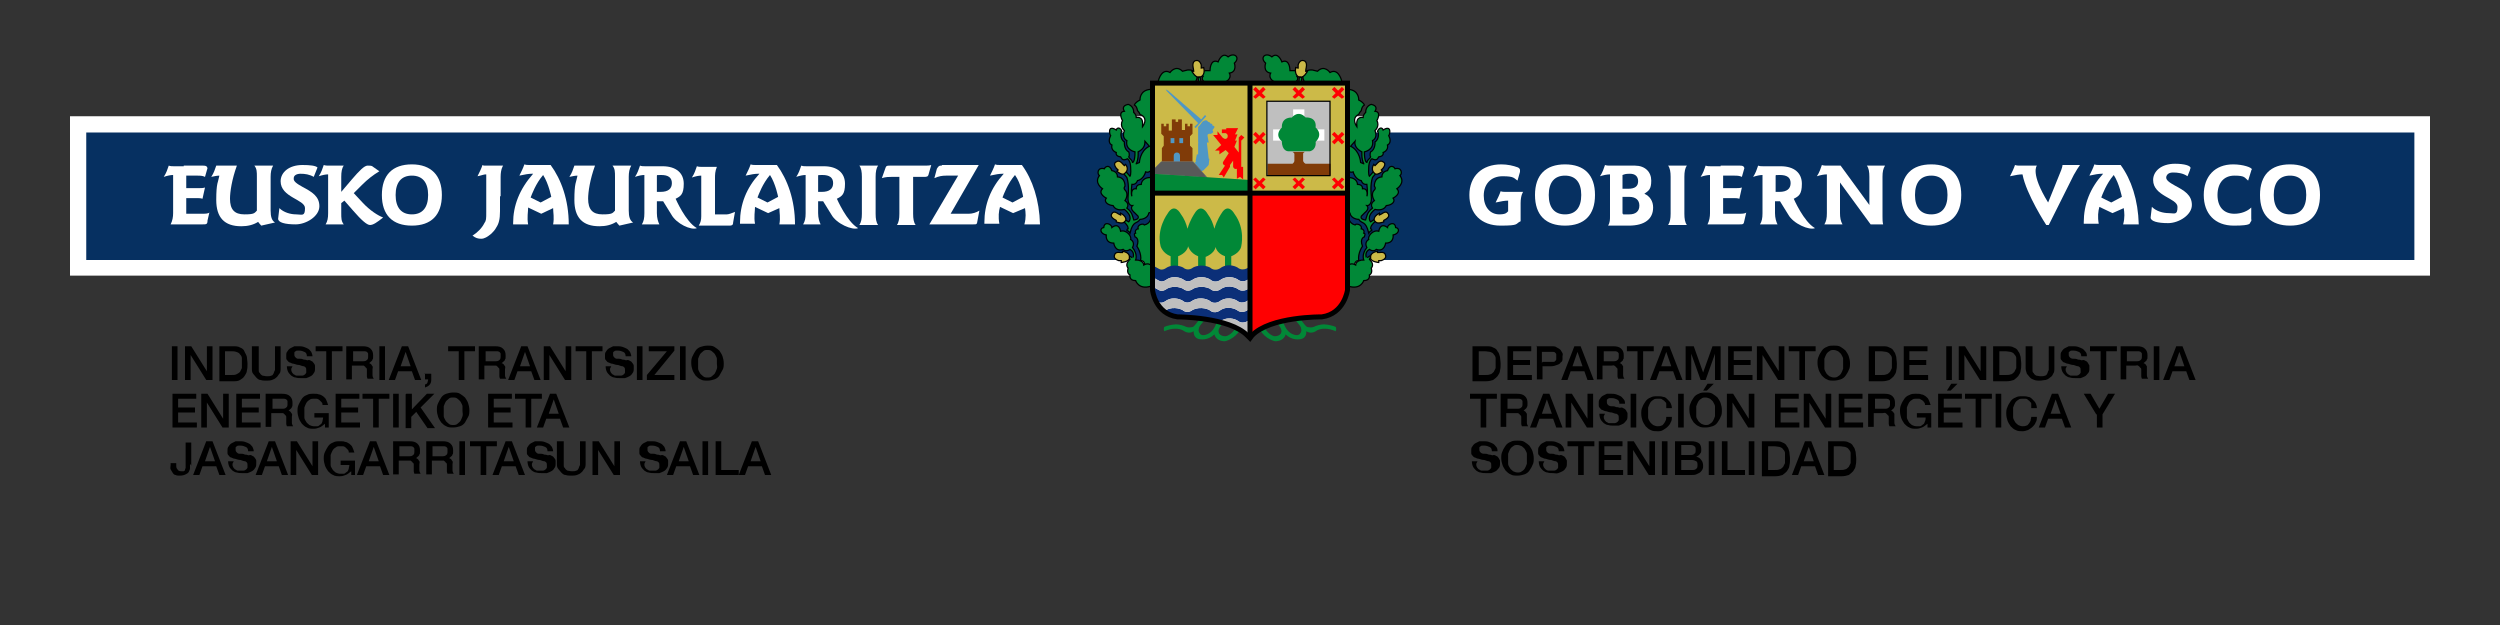 <?xml version="1.0" encoding="UTF-8"?>
<svg xmlns="http://www.w3.org/2000/svg" version="1.1" viewBox="0 0 400 100">
  <rect x="0" y="0" width="400" height="100" fill="#333333" stroke="none"/>
  <defs>
    <style>
      .cls-1, .cls-2, .cls-3, .cls-4 {
        fill: none;
      }

      .cls-5, .cls-6, .cls-7, .cls-8, .cls-9, .cls-10, .cls-11, .cls-12, .cls-13, .cls-14, .cls-15, .cls-16, .cls-17 {
        fill-rule: evenodd;
      }

      .cls-5, .cls-2, .cls-3, .cls-12, .cls-13 {
        stroke: #000;
      }

      .cls-5, .cls-2, .cls-3, .cls-12, .cls-13, .cls-4, .cls-17 {
        stroke-miterlimit: 3.9;
      }

      .cls-5, .cls-13 {
        stroke-width: .2px;
      }

      .cls-5, .cls-14 {
        fill: #ccba48;
      }

      .cls-6, .cls-18, .cls-17 {
        fill: #fff;
      }

      .cls-7 {
        fill: #ff0001;
      }

      .cls-2, .cls-4 {
        stroke-width: .8px;
      }

      .cls-19 {
        fill: #063061;
      }

      .cls-8 {
        fill: #595959;
      }

      .cls-3, .cls-12 {
        stroke-width: .2px;
      }

      .cls-9 {
        fill: #803b08;
      }

      .cls-10, .cls-12, .cls-13 {
        fill: #018837;
      }

      .cls-20 {
        isolation: isolate;
      }

      .cls-11, .cls-21 {
        fill: #bfbfbf;
      }

      .cls-15 {
        fill: #0b2f78;
      }

      .cls-4 {
        stroke: #803b08;
      }

      .cls-22, .cls-16 {
        fill: #4f97c5;
      }

      .cls-17 {
        stroke: #595959;
        stroke-width: .1px;
      }
    </style>
  </defs>
  <!-- Generator: Adobe Illustrator 28.6.0, SVG Export Plug-In . SVG Version: 1.2.0 Build 709)  -->
  <g>
    <g id="Layer_1">
      <g>
        <rect class="cls-18" x="11.2" y="18.6" width="377.6" height="25.5"/>
        <rect class="cls-19" x="13.8" y="21.2" width="372.5" height="20.4"/>
        <path class="cls-6" d="M65.9,26.3c-3.1,0-4.8,1.7-4.8,4.9s1.7,4.9,4.8,4.9,4.8-1.7,4.8-4.9c0-3.1-1.7-4.9-4.8-4.9ZM65.9,28.1c1.7,0,2.6,1.1,2.6,3.1s-.9,3.1-2.6,3.1-2.6-1.1-2.6-3.1.9-3.1,2.6-3.1Z"/>
        <path class="cls-6" d="M149,26.4c-.3.1-.7.1-1.1.1h-5.5c-.4,0-.6,0-.7.3l-.6,1.7c.6-.2,1.2-.2,1.6-.2h1.2v5.9c0,.8-.1,1.4-.4,1.8h3c-.3-.4-.4-1-.4-1.8v-5.9h1.7c.5,0,.7,0,.8-.5l.4-1.4Z"/>
        <path class="cls-6" d="M150.7,26.5h-.2c-.3,0-.4.2-.6.5l-.4,1.5c.7-.3,1.2-.4,1.9-.4h1.9l-4.6,7.8h2.6c2.3,0,3.8,0,4.4,0s.6,0,.7-.6l.3-1.6c-.5.3-1.1.5-1.7.5s-1.4,0-2.4,0h-.5l4.5-7.8h-5.9Z"/>
        <path class="cls-6" d="M80.1,31.4v-3.1c0-1.3.4-1.8.4-1.8h-3c-.3,0,0,0-.3-.1-.2.6-.5,1.2-.8,1.8.9-.2,1-.3,1.4-.3h0v6c0,1.1,0,1.4-.3,1.8-.4.8-1.1,1.5-1.9,2,.5.4.9.5,1.4.5s1-.3,1.6-.8c.3-.3.6-.6.8-1,.4-.6.6-1.3.6-2.6v-2.4Z"/>
        <path class="cls-1" d="M122.8,31.3"/>
        <path class="cls-6" d="M105.1,30.7h.6c1.2,0,1.8-.5,1.8-1.4s-.6-1.3-1.7-1.3-.5,0-.7.1c0,0,0,2.6,0,2.6ZM103.1,28c-.4,0-.9.1-1.5.3.4-.6.6-1.2.8-1.8.3.1.5.1.8.1h2.8c2.2,0,3.4,1.1,3.4,2.8s-.5,2-1.3,2.4c0,0,1.6,3.7,3.4,4.7-.9.4-3.3-.7-4.1-2.2l-1.3-2.1h-1v1.9c0,.8.2,1.4.4,1.8h-2.8c.3-.5.4-1,.4-1.8v-5.9s0-.1,0-.2Z"/>
        <path class="cls-6" d="M130.9,30.7h.6c1.2,0,1.8-.5,1.8-1.4s-.6-1.3-1.7-1.3-.5,0-.7.1v2.6ZM128.9,28c-.4,0-.9.1-1.5.3.4-.6.6-1.2.8-1.8.3.1.5.1.8.1h2.8c2.2,0,3.4,1.1,3.4,2.8s-.5,2-1.3,2.4c0,0,1.6,3.7,3.4,4.7-.9.4-3.5-.7-4.3-2.2l-1.3-2.1h-.8v1.9c0,.8.2,1.4.4,1.8h-2.8c.3-.5.4-1,.4-1.8v-5.9s0-.1,0-.2Z"/>
        <path class="cls-18" d="M29.4,26.5h3.1c.5,0,.6.1.7.4l-.4,1.4c-.4-.2-.8-.2-1.3-.2h-1.7v2h2.1c.3,0,.6,0,.9-.1l-.4,1.8c-.3-.1-.6-.1-.8-.1h-1.8v2.5h2.4c.6,0,1.1,0,1.3-.2l-.3,1.3c0,.6-.2.6-.8.6s-1.8,0-3.2,0h-1.9c.3-.6.4-1.2.4-1.8v-6.1c-.4,0-.9.1-1.5.3.4-.6.6-1.2.8-1.8.3.1.5.1.8.1h.3s1.3,0,1.3,0Z"/>
        <path class="cls-18" d="M35.4,26.5h2.5c-.8,2.2-1.1,4.2-1.1,5.3,0,1.7.7,2.5,2.3,2.5s1.6-.2,2-.6v-5.4c0-.8,0-1.3-.4-1.8h3c-.3.5-.4,1.1-.4,1.8v5.4c0,1,.2,1.6.7,1.9l-2.2.5c-.3-.3-.4-.5-.5-.6-.8.5-1.7.7-2.7.7-2.7,0-4-1.4-4-4.2s.3-2.8.5-3.9c-.4,0-.8.1-1.3.2.4-.6.6-1.2.8-1.8.2,0,.5,0,.8,0Z"/>
        <path class="cls-18" d="M59.7,26.7l1,.7c-1,.6-1.9,1.3-2.8,2.2l-1.3,1.3,1.4,1.5c1.2,1.3,2.5,2.1,3.3,2.4-1,.8-1.6,1.2-2.1,1.2s-1.4-.8-2.7-2.3l-1.4-1.6-.5.4v1.6c0,.8,0,1.3.4,1.8h-2.9c.3-.5.4-1,.4-1.8v-6.2c-.4,0-.9.1-1.5.3.4-.6.6-1.2.8-1.8.3.1.5.1.8.1h2.4c-.3.4-.4,1-.4,1.8v2.4l1.7-2c1.2-1.4,2-2.2,2.5-2.2.5,0,.7,0,.9.2Z"/>
        <path class="cls-18" d="M92.7,26.5h2.5c-.8,2.2-1.1,4.2-1.1,5.3,0,1.7.7,2.5,2.3,2.5s1.6-.2,2-.6v-5.4c0-.8,0-1.3-.4-1.8h3c-.3.5-.4,1.1-.4,1.8v5.4c0,1,.2,1.6.7,1.9l-2.2.5c-.3-.3-.4-.5-.5-.6-.8.5-1.7.7-2.7.7-2.7,0-4-1.4-4-4.2s.3-2.8.5-3.9c-.4,0-.8.1-1.3.2.4-.6.6-1.2.8-1.8.3,0,.6,0,.8,0Z"/>
        <path class="cls-18" d="M114.7,26.7c-.3.7-.3,1.3-.3,1.8v5.8h1.9c.3,0,.8-.2,1.3-.4l-.3,1.7c0,.5-.3.5-.7.5-.9,0-1.9,0-3.5,0h-1.3c.3-.5.4-.9.4-1.5v-6.5c-.4,0-.9.1-1.5.3.4-.6.6-1.2.8-1.8.3.1.5.1.8.1h2.6-.2Z"/>
        <path class="cls-6" d="M50.8,26.8c-.3-.3-1.2-.4-2.4-.4-2.2,0-3.5,1.2-3.5,2.6,0,2.6,3.9,2.9,3.9,4.3s-.5,1-1.4,1-2-.3-2.7-1l-.2,1.7h0c0,.6,1.1.9,2.8.9s3.8-1.3,3.8-2.9-1.2-2.3-2.7-3.1c-.9-.5-1.5-.9-1.4-1.4,0-.4.4-.7,1.1-.7s1.4.1,2.1.5l.6-1.5Z"/>
        <path class="cls-6" d="M137.5,26.5c.3.4.4,1,.4,1.8v5.9c0,.8-.1,1.3-.4,1.8h3c-.3-.4-.4-1-.4-1.8v-5.9c0-.8.1-1.4.4-1.8,0,0-3,0-3,0Z"/>
        <path class="cls-6" d="M88.5,33.3c0,.7.2,1.5,0,2.6h2.5c0-3.9-1.2-7.2-2.9-9.5h-3.4c-.3,0-.5,0-.8-.1-.2.6-.5,1.2-.8,1.8.9-.2,1.5-.3,2-.3h.2c-2.2,2.5-3.2,5.1-3.2,7.9v.2h2.4c-.2-1.1,0-2,0-2.7l2.1,1,1.9-.9ZM86.9,28c-1.2,1.4-1.8,3.1-2,3.6l1.6.8,1.7-.9c0,0-.4-2.1-1.3-3.5Z"/>
        <path class="cls-6" d="M124.7,33.3c0,.7.2,1.5,0,2.6h2.5c0-3.9-1.2-7.2-2.9-9.5h-3.4c-.3,0-.5,0-.8-.1-.2.6-.5,1.2-.8,1.8.9-.2,1.5-.3,2-.3h.2c-2.1,2.3-3.1,4.9-3.1,7.8v.2h2.4c-.2-1.1,0-2,0-2.7l2.1,1,1.8-.8ZM123.2,28c-1.2,1.4-1.8,3.1-2,3.6l1.6.8,1.7-.9c0,0-.4-2.1-1.3-3.5Z"/>
        <path class="cls-6" d="M164,33.3c.1.7.2,1.5-.1,2.6h2.5c-.1-3.9-1.2-7.2-2.9-9.5h-3.5c-.3,0-.5,0-.8-.1-.2.6-.5,1.2-.8,1.8.9-.2,1.5-.3,2-.3h.2c-2.1,2.3-3.1,4.9-3.1,7.8v.2h2.4c-.2-1.1-.1-2,.1-2.7l2.1,1,1.9-.8ZM162.4,28c-1.2,1.4-1.8,3.1-2,3.6l1.6.8,1.7-.9c0,0-.3-2.1-1.3-3.5Z"/>
        <path class="cls-6" d="M309,26.3c-3.1,0-4.8,1.7-4.8,4.9s1.7,4.9,4.8,4.9,4.8-1.7,4.8-4.9-1.7-4.9-4.8-4.9ZM309,28.1c1.7,0,2.6,1.1,2.6,3.1s-.9,3.1-2.6,3.1-2.6-1.1-2.6-3.1.9-3.1,2.6-3.1Z"/>
        <path class="cls-6" d="M250.4,26.3c-3.1,0-4.8,1.7-4.8,4.9s1.7,4.9,4.8,4.9,4.8-1.7,4.8-4.9-1.7-4.9-4.8-4.9ZM250.4,28.1c1.7,0,2.6,1.1,2.6,3.1s-.9,3.1-2.6,3.1-2.6-1.1-2.6-3.1.9-3.1,2.6-3.1Z"/>
        <path class="cls-6" d="M350.4,27.2c0-.2.1-.3.1-.3,0-.4-1-.7-2.5-.7-2.2,0-3.5,1.2-3.5,2.6,0,2.6,3.9,2.9,3.9,4.3s-.5,1-1.4,1-2-.3-2.7-1l-.2,1.7h0c0,.6,1.1.9,2.8.9s3.8-1.3,3.8-2.9-1.2-2.3-2.7-3.1c-.9-.5-1.5-.9-1.4-1.4.1-.4.4-.7,1.1-.7s1.6.1,2.3.6l.4-1Z"/>
        <path class="cls-6" d="M325.9,26.5h-2.7c-.3,0-.5,0-.8-.1-.2.6-.5,1.2-.8,1.8.9-.2,1.5-.3,2-.3h0c.6,3.2,3.8,8.1,3.8,8.1h.4l4-8c.4-.7.7-1.2,1-1.6h-2.8c0,.2-.1.5-.2.8l-2.1,5.2c-2.9-4.7-1.8-5.9-1.8-5.9Z"/>
        <path class="cls-6" d="M360.2,27.3c0-.1.1-.2.1-.2,0-.3-1.4-.8-3-.8-2.9,0-4.7,1.9-4.7,4.9s1.8,4.9,4.8,4.9,2.5-.4,2.7-.6.1-.3.1-.5v-1.8c-.6.6-1.6,1-2.7,1-1.7,0-2.7-1.1-2.7-3s1-3.1,2.7-3.1,1.6.3,2.2.8l.5-1.6Z"/>
        <path class="cls-6" d="M366.4,26.3c-3.1,0-4.8,1.7-4.8,4.9s1.7,4.9,4.8,4.9,4.8-1.7,4.8-4.9-1.7-4.9-4.8-4.9ZM366.4,28.1c1.7,0,2.6,1.1,2.6,3.1s-.9,3.1-2.6,3.1-2.6-1.1-2.6-3.1.9-3.1,2.6-3.1Z"/>
        <path class="cls-6" d="M241.1,34c-.2.2-.6.3-1.2.3-1.5,0-2.5-1.2-2.5-3s1.1-3.1,3-3.1,1.8.3,2.4.7l.4-1.4v-.2c0-.2,0-.3-.3-.5-.8-.3-1.7-.5-2.7-.5-3.1,0-5.1,1.9-5.1,4.9s1.9,4.9,5,4.9,2.3-.3,3.2-.7v-2.9c0-1.3.4-1.8.4-1.8h-2.8c-.3,0-.5,0-.8-.1-.2.6-.5,1.2-.8,1.8.9-.2,1.5-.3,2-.3h0v1.7l-.2.2Z"/>
        <path class="cls-18" d="M259.7,30.2h.8c1.1,0,1.6-.4,1.6-1.2s-.5-1.2-1.3-1.2-.9.1-1.2.2v2.2h.1ZM259.7,34.3c.3,0,.9,0,1,0,1,0,1.6-.5,1.6-1.4s-.6-1.4-1.6-1.4h-1.1v2.7h.1ZM257.6,27.9c-.4,0-1,.1-1.6.3.4-.6.6-1.2.8-1.8.3.1.5.1.8.1h4c1.6,0,2.6,1,2.6,2.4s-.4,1.6-1.1,2.1c.9.4,1.4,1.2,1.4,2.2,0,1.8-1.3,2.9-3.9,2.9s-1.7,0-2.4,0h-.9c.3-.5.3-1,.3-1.5v-6.6h0Z"/>
        <path class="cls-18" d="M293.9,26.5h.6l4.6,6.3v-4.5c0-.8-.1-1.4-.4-1.8h2.9c-.3.5-.4,1-.4,1.8v6.3c0,.5,0,.9.1,1.3h-2l-4.9-6.7v4.9c0,.7.1,1.3.4,1.8h-2.9c.3-.5.4-1,.4-1.8v-6.2c-.4,0-1,.1-1.6.3.4-.6.6-1.2.8-1.8.3.1.5.1.8.1h1.6Z"/>
        <path class="cls-18" d="M275.3,26.5h3.1c.5,0,.6.1.7.4l-.4,1.4c-.4-.2-.8-.2-1.3-.2h-1.7v2h2.1c.3,0,.6,0,.9-.1l-.4,1.8c-.3-.1-.6-.1-.8-.1h-1.8v2.5h2.4c.6,0,1.1,0,1.3-.2l-.3,1.3c-.1.6-.2.6-.8.6s-1.8,0-3.2,0h-1.9c.3-.6.4-1.2.4-1.8v-6.1c-.4,0-.9.1-1.5.3.4-.6.6-1.2.8-1.8.3.1.5.1.8.1h.3s1.3,0,1.3,0Z"/>
        <path class="cls-6" d="M266.9,26.5c.3.4.4,1,.4,1.8v5.9c0,.8-.1,1.3-.4,1.8h3c-.3-.4-.4-1-.4-1.8v-5.9c0-.8.1-1.4.4-1.8,0,0-3,0-3,0Z"/>
        <path class="cls-6" d="M284.1,30.7h.6c1.2,0,1.8-.5,1.8-1.4s-.6-1.3-1.7-1.3-.5,0-.7.1v2.6h0ZM282,28c-.4,0-.9.1-1.5.3.4-.6.6-1.2.8-1.8.3.1.5.1.8.1h2.8c2.2,0,3.4,1.1,3.4,2.8s-.5,2-1.3,2.4c0,0,1.6,3.7,3.4,4.7-.9.4-3.5-.7-4.3-2.2l-1.3-2.1h-.8v1.9c0,.8.2,1.4.4,1.8h-2.8c.3-.5.4-1,.4-1.8v-6.1Z"/>
        <path class="cls-6" d="M339.8,33.3c.1.7.2,1.5-.1,2.6h2.5c-.1-3.9-1.2-7.2-2.9-9.5h-3.4c-.3,0-.5,0-.8-.1-.2.6-.5,1.2-.8,1.8.9-.2,1.5-.3,2-.3h.2c-2.1,2.3-3.1,4.9-3.1,7.8v.2h2.4c-.2-1.1-.1-2,.1-2.7l2.1,1,1.8-.8ZM338.2,28c-1.2,1.4-1.8,3.1-2,3.6l1.6.8,1.7-.9c0,0-.4-2.1-1.3-3.5Z"/>
        <path class="cls-13" d="M215.8,34.8h-.2v8.2h.2c.2-.3.5-.4.9-.4,0-1,.7-.9.7-.9-.2-1.2.6-2.3.6-2.3-.5-1.3.3-1.5.3-1.5.1-.4.2-.5-.1-.6.2-.4-.2-.7-.4-.7.2-.7-.9-.9-1-.6-1-.3-1-1.2-1-1.2Z"/>
        <path class="cls-13" d="M215.8,42.2h-.2v3.6h.2c1.9.6,2.4-.9,2.4-.9,1.1,0,.9-.9.9-.9.6-.3.3-1.1.3-1.1.6-.7-.3-1.4-.3-1.4.1-.4.3-.3.3-.3-.1,0,0-.4,0-.4l-.6.4c-.4,0-.2,0-.2,0-.2-.8.2-1.1.5-1.3.7.5,1.1,0,1.1,0,1.3.5,1.5-1,1.5-1,1.4,0,1.2-1.3,1.2-1.3,1-.2,1.1-1.1.4-1.2-.1-1.1-1.3-.5-1.3,0-1.2-.9-1.4.6-1.4.6-.9-.3-1.8.8-1.6,1.3-.8.5-.3,1.3-.3,1.3-.9,1.1-.5,2-.5,2-1.3,0-1.3.8-1.3.8-.7-.4-1.1,0-1.1,0Z"/>
        <path class="cls-13" d="M203.9,13.1c-1.1-.6-.6-1.4-.6-1.4-1.3-.2-.8-1.6-.8-1.6-1-.9,0-1.8,1-1,1-.9,1.6.8,1.6.8,1.3-.6,1.3,1.4,1.3,1.4h.7c1.4.2.4.9.4.9.4.5-.2.9-.2.9v.2h-3.3v-.2Z"/>
        <path class="cls-13" d="M208.7,13.1l-.2-.5c-.3-1.6,1.5-1.4,1.5-1.4l.8.2c1.1-1.1,2,.2,2,.2,1.2-.7,1.8.9,1.9,1.5v.2h-6.1v-.2Z"/>
        <polygon class="cls-13" points="208.3 12.4 208.2 13.3 207.8 13.3 207.9 12.3 208.3 12.4"/>
        <path class="cls-5" d="M207.8,12.3h.3c.5.2,1.1-.9,1.1-.9h-.3c0-.1.1-.6.1-.6.2-1-.4-1.1-.4-1.1-.7-.2-.9.7-.9.7v.5c-.1,0-.4-.1-.4-.1-.2,1.3.5,1.5.5,1.5Z"/>
        <path class="cls-13" d="M217.1,20.3h0v-.2c-.2-1.6,1-1.3,1-1.3,0-.5.4-.8.4-.8,0-1.1.9-1.3.9-1.3,1,.2.8.8.6,1.1,1.1.1.3,1.5.3,1.5.5.9-.3,1.6-.3,1.6.5,1.2-.4,1.6-.4,1.6.3,1.5-1.3,1.8-1.3,1.8,0,1.7.4,1.7.4,1.7.1-.5.5-.6.6-.9-.2-.3,0-.8,0-.8.8-.4.7-1.6.7-1.6.7-.4.6-1.6.4-1.7.3-.7.8-.6.9-.2,1.4-.9,1.1.7.9.9.6,1.2-.2,1.5-.2,1.5.2.9-.7,1.2-.7,1.2,0,0,.2.6-.7.7-.2.3-.3.7-1.1.3-.5.4-.5,1.3-.5,1.3-.1,1.3.1,1.5.1,1.5l.7-.8c.3.1.4.3.4.3-.3.3-.6.7-.6.7-.4,1.2-.2,2.9-.2,2.9.2,1.7-.7,1.6-.7,1.6.5.5-.3,1.1-.3,1.1-.2.2-.6.6-.6.6-.2.5.6.6.7.6.2-.6.2-1.2,1.1-1.9-.5-.7.3-1.2.3-1.2,0,0-.7-1,0-1.7.3-.3,0-.6,0-.6,0,0-.1-1.4,1.2-1.5,0-.9.9-1,.9-1,.4-1.1,1.1-.6,1.2-.3,1.1-.3,1.2.8.8,1.1.9,1.2-.5,2.1-.5,2.1.8.8-.6,1.5-.6,1.5.4.5-.1,1.1-1.1,1.2-.5,1-1.8.6-1.8.6-1.5,1.2-.7,2-.7,2l.6-.4c.1.2.2.3.2.3-.9.7-.8,1.2-.8,1.2,0,0,.2,0,.2.3-.3,0-.5.4-.5.4-.5-2.1-1.1-1.4-1.6-2.2-.5,0-1.3-.3-1.4-1-.1-.2-.3,0-.3,0h-.2v-5.7h.2c1.5,0,1.5,1.1,1.5,1.1.9,0,.8.7.8.7,1-.1.7,1.2.7,1.2.2-.4,0-1.9,0-1.9-.7.1-.9-.6-.9-.6-1-.2-1.3-1.4-1.3-1.4-.5.2-.8-.2-.8-.2h-.2v-13h.2c1.8.1,1.7,1.7,1.7,1.7.8.4.9.8.9.8-.3.2-.4.4-.5.9-.3.3-.4.6-.4.6-1.3.6-.3,2-.3,2ZM216.8,22.6l-.7.8c1.5.7,1.6,2.6,1.6,2.6.7.3.5.2.5.2-.4-.8-.3-1.9-.3-1.9-1-.5-1.2-1.2-1.1-1.7Z"/>
        <path class="cls-5" d="M219.8,27.6l.2.2c.4.3,1.2-.4,1.2-.4l-.2-.2.3-.3c.6-.8,0-1,0-1-.5-.4-1,.3-1,.3l-.3.3-.2-.2c-.5.8,0,1.3,0,1.3Z"/>
        <path class="cls-5" d="M219.9,35.3l.2.2c.3.4,1.3,0,1.3,0v-.2c-.1,0,.3-.2.3-.2.8-.5.4-.9.4-.9-.3-.6-1,0-1,0l-.4.2v-.3c-1.1.6-.8,1.2-.8,1.2Z"/>
        <path class="cls-5" d="M219.3,41.1v.3c.2.5,1.3.6,1.3.6v-.3h.4c.9-.3.7-.8.7-.8-.1-.7-.9-.5-.9-.5h-.4c0,0,0-.2,0-.2-1.2.2-1.1.9-1.1.9Z"/>
        <path class="cls-13" d="M184.1,34.8h.2v8.2h-.2c-.2-.3-.5-.4-.9-.4,0-1-.7-.9-.7-.9.2-1.2-.6-2.3-.6-2.3.5-1.3-.3-1.5-.3-1.5-.1-.4-.2-.5.1-.6-.2-.4.2-.7.4-.7-.2-.7.9-.9,1-.6,1.1-.3,1-1.2,1-1.2Z"/>
        <path class="cls-13" d="M184.1,42.2h.2v3.6h-.2c-1.9.6-2.4-.9-2.4-.9-1.1,0-.9-.9-.9-.9-.6-.3-.3-1.1-.3-1.1-.6-.7.3-1.4.3-1.4-.1-.4-.3-.3-.3-.3.1,0,0-.4,0-.4l.6.4c.4,0,.2,0,.2,0,.2-.8-.2-1.1-.5-1.3-.7.5-1.1,0-1.1,0-1.3.5-1.5-1-1.5-1-1.4,0-1.2-1.3-1.2-1.3-1-.2-1.1-1.1-.4-1.2.1-1.1,1.3-.5,1.3,0,1.2-.9,1.4.6,1.4.6.9-.3,1.8.8,1.6,1.3.8.5.3,1.3.3,1.3.9,1.1.5,2,.5,2,1.3,0,1.3.8,1.3.8.7-.4,1.1,0,1.1,0Z"/>
        <path class="cls-13" d="M196.1,13.1c1.1-.6.6-1.4.6-1.4,1.3-.2.8-1.6.8-1.6,1-.9,0-1.8-1-1-1-.9-1.6.8-1.6.8-1.3-.6-1.3,1.4-1.3,1.4h-.7c-1.4.2-.4.9-.4.9-.4.5.2.9.2.9v.2h3.4v-.2Z"/>
        <path class="cls-13" d="M191.3,13.1l.2-.5c.3-1.6-1.5-1.4-1.5-1.4l-.8.2c-1.1-1.1-2,.2-2,.2-1.2-.7-1.8.9-1.9,1.5v.2h6.1v-.2Z"/>
        <polygon class="cls-12" points="191.7 12.4 191.8 13.3 192.2 13.3 192 12.3 191.7 12.4"/>
        <path class="cls-5" d="M192.1,12.3h-.3c-.5.2-1.1-.9-1.1-.9h.3c0-.1-.1-.6-.1-.6-.2-1,.4-1.1.4-1.1.7-.2.9.7.9.7v.5c.1,0,.4-.1.4-.1.3,1.3-.5,1.5-.5,1.5Z"/>
        <path class="cls-13" d="M182.8,20.3h0v-.2c.2-1.6-1-1.3-1-1.3,0-.5-.4-.8-.4-.8,0-1.1-.9-1.3-.9-1.3-1,.2-.8.8-.6,1.1-1.1.1-.3,1.5-.3,1.5-.5.9.3,1.6.3,1.6-.5,1.2.4,1.6.4,1.6-.3,1.5,1.3,1.8,1.3,1.8,0,1.7-.4,1.7-.4,1.7-.1-.5-.5-.6-.6-.9.2-.3,0-.8,0-.8-.8-.4-.7-1.6-.7-1.6-.7-.4-.6-1.6-.4-1.7-.3-.7-.8-.6-.9-.2-1.4-.9-1.1.7-.9.9-.6,1.2.2,1.5.2,1.5-.2.9.7,1.2.7,1.2,0,0-.2.6.7.7.2.3.3.7,1.1.3.5.4.5,1.3.5,1.3.1,1.3-.1,1.5-.1,1.5l-.7-.8c-.3.1-.4.3-.4.3.3.3.6.7.6.7.4,1.2.2,2.9.2,2.9-.2,1.7.7,1.6.7,1.6-.5.5.3,1.1.3,1.1.2.2.6.6.6.6.2.5-.6.6-.7.6-.2-.6-.2-1.2-1.1-1.9.5-.7-.3-1.2-.3-1.2,0,0,.7-1,0-1.7-.3-.3,0-.6,0-.6,0,0,.1-1.4-1.2-1.5,0-.9-.9-1-.9-1-.4-1.1-1.1-.6-1.2-.3-1.1-.3-1.2.8-.8,1.1-.9,1.2.5,2.1.5,2.1-.8.8.6,1.5.6,1.5-.4.5.1,1.1,1.1,1.2.5,1,1.8.6,1.8.6,1.5,1.2.7,2,.7,2l-.7-.4c-.1.2-.2.3-.2.3.9.7.8,1.2.8,1.2,0,0-.2,0-.2.3.3,0,.5.4.5.4.5-2.1,1.1-1.4,1.6-2.2.5,0,1.3-.3,1.4-1,.1-.2.3,0,.3,0h.2v-5.7h-.2c-1.5,0-1.5,1.1-1.5,1.1-.9,0-.8.7-.8.7-1-.1-.7,1.2-.7,1.2-.2-.4,0-1.9,0-1.9.7.1.9-.6.9-.6,1-.2,1.3-1.4,1.3-1.4.5.2.8-.2.8-.2h.2v-13h-.2c-1.8.1-1.7,1.7-1.7,1.7-.8.4-.9.8-.9.8.3.2.4.4.5.9.3.3.4.6.4.6,1.5.6.4,2,.4,2ZM183.2,22.6l.7.8c-1.5.7-1.6,2.6-1.6,2.6-.7.3-.5.2-.5.2.4-.8.3-1.9.3-1.9,1-.5,1.1-1.2,1.1-1.7Z"/>
        <path class="cls-5" d="M180.1,27.6l-.2.2c-.4.3-1.2-.4-1.2-.4l.2-.2-.3-.3c-.6-.8,0-1,0-1,.5-.4,1,.3,1,.3l.3.3.2-.2c.6.8,0,1.3,0,1.3Z"/>
        <path class="cls-5" d="M180.1,35.3l-.2.2c-.3.4-1.3,0-1.3,0v-.2c.1,0-.3-.2-.3-.2-.8-.5-.4-.9-.4-.9.3-.6,1,0,1,0l.4.2v-.3c1.1.6.8,1.2.8,1.2Z"/>
        <path class="cls-5" d="M180.7,41.1v.3c-.2.5-1.3.6-1.3.6v-.3h-.4c-.9-.3-.7-.8-.7-.8.1-.7.9-.5.9-.5h.4c0,0,0-.2,0-.2,1.2.2,1.1.9,1.1.9Z"/>
        <path class="cls-14" d="M188.4,50.7s8.3,0,11.2,3l.4.4v-23.2h15.6V13.3h-31.2v33.1s.4,3.8,4,4.3Z"/>
        <path class="cls-10" d="M194.5,39.5c-.2,1.1-1.6,1.6-1.6,1.6v1.8h-1.2v-1.9c-1.3-.5-1.6-1.6-1.6-1.6-.2,1.1-1.6,1.6-1.6,1.6v1.8h-1.2v-1.8c-1.3-.5-1.6-1.6-1.6-1.6-.7-2.8,1.1-5.2,1.1-5.2,1.1-1.9,2.1,0,2.1,0,.6.8.9,1.6,1.1,2.4.4-1.4,1.1-2.4,1.1-2.4,1.1-1.9,2.1,0,2.1,0,.6.8.9,1.6,1.1,2.4.4-1.4,1.1-2.4,1.1-2.4,1.1-1.9,2.1,0,2.1,0,1.8,2.4,1.1,5.2,1.1,5.2-.2,1.1-1.6,1.6-1.6,1.6v1.8h-1v-1.8c-1.4-.5-1.5-1.5-1.5-1.5Z"/>
        <path class="cls-15" d="M200,42.6s-1,1-2,.2c0,0-1.3-.8-2.6,0,0,0-.9.8-1.8,0,0,0-1.3-.7-2.7,0,0,0-.8.7-1.6,0,0,0-1.3-.7-2.6,0,0,0-.7.6-1.3.2l-.9-.5v3.8s.4,3.8,4,4.3c0,0,8.3,0,11.2,3l.4.4v-11.4h0Z"/>
        <path class="cls-6" d="M200,46s-1,1-2,.2c0,0-1.3-.8-2.6,0,0,0-.9.8-1.8,0,0,0-1.3-.7-2.7,0,0,0-.8.7-1.6,0,0,0-1.3-.7-2.6,0,0,0-.7.6-1.3.2l-.9-.5v-1.5l.9.5c.6.4,1.3-.2,1.3-.2,1.3-.8,2.6,0,2.6,0,.8.7,1.6,0,1.6,0,1.4-.8,2.7,0,2.7,0,.9.8,1.8,0,1.8,0,1.4-.8,2.6,0,2.6,0,1,.8,2-.2,2-.2v1.5Z"/>
        <path class="cls-6" d="M184.9,48.1l.4.2c.6.4,1.3-.2,1.3-.2,1.3-.8,2.6,0,2.6,0,.8.7,1.6,0,1.6,0,1.4-.8,2.7,0,2.7,0,.9.8,1.8,0,1.8,0,1.4-.8,2.6,0,2.6,0,1,.8,2-.2,2-.2v1.5s-1,1-2,.2c0,0-1.3-.8-2.6,0,0,0-.9.8-1.8,0,0,0-1.3-.7-2.7,0,0,0-.8.7-1.6,0,0,0-1.3-.7-2.6,0,0,0-.2,0-.4.2-.1,0-.4-.3-.7-.7-.3-.3-.5-.7-.6-1Z"/>
        <path class="cls-6" d="M200,54.1l-.4-.4c-.2-.3-.9-.8-1.7-1.2s-1.6-.7-2.8-1c.2,0,.3-.2.3-.2,1.4-.8,2.6,0,2.6,0,1,.8,2-.2,2-.2v3h0Z"/>
        <path class="cls-16" d="M191.1,26.1l.3-.3h-.1c0-.1.2-1.1.2-1.1h.2v-1.8c.1,0,0-.1,0-.1v-2.5c.1,0,.6-.7.6-.7,0,0,.1-.2.4-.3,0,0,.4-.2.6.2,0,0,.3,0,.4.3,0,0,.3-.1.3.3,0,0,.4,0,.3.3l-.2.3s-.2.1,0,.3v.2c-.1,0-.2.3-.6.2,0,0-.3,0-.3.3l.2,1.1h-.3l.3,2.6h.1c0,.1-.1.9-.1.9,0,0,0,.1-.1.2l-.8.8h-.1l-.2.2-1-1.4Z"/>
        <polygon class="cls-9" points="189.6 20.8 189.6 19.8 190 19.8 190 20.2 190.4 20.2 190.4 19.8 190.8 19.8 190.8 21.4 190.4 21.8 190.4 23.3 190.8 23.7 190.8 25.9 185.9 25.9 185.9 23.7 186.2 23.3 186.2 21.8 185.8 21.4 185.8 19.8 186.2 19.8 186.2 20.2 186.6 20.2 186.6 19.8 187 19.8 187 20.9 187.5 20.9 187.5 19.1 188.1 19.1 188.1 19.5 188.5 19.5 188.5 19.1 189.1 19.1 189.1 20.8 189.6 20.8"/>
        <rect class="cls-22" x="187.3" y="22.1" width=".6" height=".8"/>
        <rect class="cls-22" x="188.7" y="22.1" width=".6" height=".8"/>
        <path class="cls-16" d="M187.8,25.9v-1c0-.3.2-.5.5-.5s.5.2.5.5v1h-1Z"/>
        <polygon class="cls-17" points="193.1 28.4 190.9 25.9 185.8 25.9 184.4 27.3 184.4 27.8 193.1 28.4"/>
        <polygon class="cls-8" points="193.1 28.4 190.9 25.9 185.8 25.9 184.4 27.3 184.4 27.8 193.1 28.4"/>
        <path class="cls-10" d="M198.4,52.8c-.9,1.5-2.4,1.8-2.4,1.8-1.5,0-1.7-1.1-1.7-1.1-.9.9-2,.8-2,.8-1.5,0-1.3-1.3-1.3-1.3-.8.5-1.5,0-1.5,0-.7-.5-1.6-.4-1.6-.4-.8,0-1.6.4-1.6.4-.2-.4,0-.7,0-.7,1-.4,1.9-.4,1.9-.4.5,0,1.2.2,1.6.4.5.2,1.1,0,1.1,0,.3-.2,1-1.2,1-1.2.3,0,.5,0,.9,0-.2.4-1,1-1,1.6-.1.3.1.6.3.8.4.3,1.1,0,1.4-.2.3-.2.8-.6,1.2-1.8.3,0,.7.2,1,.2-.3.3-.9,1-.7,1.5.1.4.6.6,1,.6.6,0,1.4-.7,1.7-1.4,0,0,.4.1.7.3Z"/>
        <path class="cls-10" d="M201.6,52.8c.9,1.5,2.4,1.8,2.4,1.8,1.5,0,1.7-1.1,1.7-1.1.9.9,2,.8,2,.8,1.5,0,1.3-1.3,1.3-1.3.8.5,1.5,0,1.5,0,.7-.5,1.6-.4,1.6-.4.8,0,1.6.4,1.6.4.2-.4,0-.7,0-.7-1-.4-1.9-.4-1.9-.4-.5,0-1.2.2-1.6.4-.5.2-1.1,0-1.1,0-.3-.2-1-1.2-1-1.2-.3,0-.6,0-.9,0,.2.4,1,1,1,1.6.1.3-.1.6-.3.8-.4.3-1.1,0-1.4-.2-.3-.2-.8-.6-1.2-1.8-.3,0-.7.2-1,.2.3.3.9,1,.7,1.5-.1.4-.6.6-1,.6-.6,0-1.4-.8-1.7-1.4,0-.2-.5.1-.7.3Z"/>
        <path class="cls-7" d="M200,54.1l.3-.4c2.9-3.1,11.2-3,11.2-3,3.6-.5,4.1-4.3,4.1-4.3v-15.5h-15.6v23.2Z"/>
        <rect class="cls-18" x="202.7" y="16.2" width="10.1" height="11.9"/>
        <rect class="cls-21" x="202.7" y="16.2" width="10.1" height="11.9"/>
        <polygon class="cls-6" points="206.9 17.5 208.7 17.5 208.7 20.7 211.9 20.7 211.9 22.5 203.7 22.5 203.7 20.7 206.9 20.7 206.9 17.5"/>
        <path class="cls-10" d="M206.1,24.2h3.5c1.1-.3.9-1.5.9-1.5,1.3-1.3,0-2.3,0-2.3.2-1.8-1.6-1.6-1.6-1.6-1.2-1.3-2.2,0-2.2,0-1.8,0-1.6,1.6-1.6,1.6-1.3,1.3,0,2.2,0,2.2,0,1.6,1,1.6,1,1.6Z"/>
        <path class="cls-9" d="M207.1,25.7v-1.1s-.1-.2-.3-.3h2s-.3.1-.3.3v1.1s0,.3.4.5h4v1.9h-10.1v-1.9h4s.3-.2.3-.5Z"/>
        <path class="cls-7" d="M196.2,20.7h-.7v.6h.6c.5.2.3.7.3.7-.3.5-.8,0-.8,0l-.8-1v.6h-.7l1.3,1.6-1,.9h.7v.6l1-.7.5.5-.9,1.4c-.2.4.3.6.3.6l-1,1.5h.5c0-.1.3.4.3.4l1-1.7v-.3l.5-.7v1c.2.5.6.3.6.3v1.6l.5-.3.5.4v-2h-.3v-4.2l.5-.5-.5-.4-.4.4v2.4l-.7-.9.4-1h-.3l.4-1h-.4l.5-1h-1.9v.2Z"/>
        <polygon class="cls-7" points="200.5 14.3 200.9 13.9 201.5 14.5 202.1 13.9 202.5 14.3 201.9 14.9 202.5 15.5 202.1 15.8 201.5 15.3 200.9 15.8 200.5 15.5 201.1 14.9 200.5 14.3"/>
        <polygon class="cls-7" points="200.5 21.5 200.9 21.1 201.5 21.7 202.1 21.1 202.5 21.5 201.9 22.1 202.5 22.7 202.1 23.1 201.5 22.5 200.9 23.1 200.5 22.7 201.1 22.1 200.5 21.5"/>
        <polygon class="cls-7" points="200.5 28.7 200.9 28.4 201.5 29 202.1 28.4 202.5 28.7 201.9 29.3 202.5 29.9 202.1 30.3 201.5 29.7 200.9 30.3 200.5 29.9 201.1 29.3 200.5 28.7"/>
        <polygon class="cls-7" points="213.1 14.3 213.5 13.9 214.1 14.5 214.7 13.9 215.1 14.3 214.5 14.9 215.1 15.5 214.7 15.8 214.1 15.3 213.5 15.8 213.1 15.5 213.7 14.9 213.1 14.3"/>
        <polygon class="cls-7" points="213.1 21.5 213.5 21.1 214.1 21.7 214.7 21.1 215.1 21.5 214.5 22.1 215.1 22.7 214.7 23.1 214.1 22.5 213.5 23.1 213.1 22.7 213.7 22.1 213.1 21.5"/>
        <polygon class="cls-7" points="213.1 28.7 213.5 28.4 214.1 29 214.7 28.4 215.1 28.7 214.5 29.3 215.1 29.9 214.7 30.3 214.1 29.7 213.5 30.3 213.1 29.9 213.7 29.3 213.1 28.7"/>
        <polygon class="cls-7" points="206.8 14.3 207.2 13.9 207.8 14.5 208.4 13.9 208.8 14.3 208.2 14.9 208.8 15.5 208.4 15.8 207.8 15.3 207.2 15.8 206.8 15.5 207.4 14.9 206.8 14.3"/>
        <polygon class="cls-7" points="206.8 28.7 207.2 28.4 207.8 29 208.4 28.4 208.8 28.7 208.2 29.3 208.8 29.9 208.4 30.3 207.8 29.7 207.2 30.3 206.8 29.9 207.4 29.3 206.8 28.7"/>
        <rect class="cls-3" x="202.7" y="16.2" width="10.1" height="11.9"/>
        <path class="cls-4" d="M184.3,47.1"/>
        <polygon class="cls-16" points="186.9 14.5 186.5 14.3 186.7 14.6 191.7 19.7 191.1 20.3 191.3 20.5 193 18.6 192.8 18.4 192.2 19.1 186.9 14.5"/>
        <path class="cls-11" d="M200,46s-1,1-2,.2c0,0-1.3-.8-2.6,0,0,0-.9.8-1.8,0,0,0-1.3-.7-2.7,0,0,0-.8.7-1.6,0,0,0-1.3-.7-2.6,0,0,0-.7.6-1.3.2l-.9-.5v-1.5l.9.5c.6.4,1.3-.2,1.3-.2,1.3-.8,2.6,0,2.6,0,.8.7,1.6,0,1.6,0,1.4-.8,2.7,0,2.7,0,.9.8,1.8,0,1.8,0,1.4-.8,2.6,0,2.6,0,1,.8,2-.2,2-.2v1.5Z"/>
        <polygon class="cls-10" points="200 30.9 200 28.8 184.4 27.8 184.4 30.9 200 30.9"/>
        <path class="cls-11" d="M184.9,48.1l.4.2c.6.4,1.3-.2,1.3-.2,1.3-.8,2.6,0,2.6,0,.8.7,1.6,0,1.6,0,1.4-.8,2.7,0,2.7,0,.9.8,1.8,0,1.8,0,1.4-.8,2.6,0,2.6,0,1,.8,2-.2,2-.2v1.5s-1,1-2,.2c0,0-1.3-.8-2.6,0,0,0-.9.8-1.8,0,0,0-1.3-.7-2.7,0,0,0-.8.7-1.6,0,0,0-1.3-.7-2.6,0,0,0-.2,0-.4.2-.1,0-.4-.3-.7-.7-.3-.3-.5-.7-.6-1Z"/>
        <path class="cls-11" d="M200,54.1l-.4-.4c-.2-.3-.9-.8-1.7-1.2s-1.6-.7-2.8-1c.2,0,.3-.2.3-.2,1.4-.8,2.6,0,2.6,0,1,.8,2-.2,2-.2v3h0Z"/>
        <line class="cls-2" x1="184.4" y1="30.9" x2="215.6" y2="30.9"/>
        <line class="cls-2" x1="200" y1="13.3" x2="200" y2="54.1"/>
        <path class="cls-2" d="M200.3,53.7c2.9-3.1,11.2-3,11.2-3,3.6-.5,4.1-4.3,4.1-4.3V13.3h-31.2v33.1s.4,3.8,4,4.3c0,0,8.3,0,11.2,3l.4.4.3-.4Z"/>
        <rect class="cls-1" x="26.9" y="54.7" width="120" height="31.1"/>
        <g class="cls-20">
          <g class="cls-20">
            <path d="M27.5,55.4h.9v5.4h-.9v-5.4Z"/>
            <path d="M29.6,55.4h1l2.5,4h0v-4h.9v5.4h-1l-2.5-4h0v4h-.9v-5.4Z"/>
            <path d="M35.1,55.4h2.2c.4,0,.8,0,1.1.2.3.1.6.3.7.6s.3.5.4.9c0,.3.1.7.1,1.1s0,.7-.1,1.1c0,.3-.2.6-.4.9s-.4.4-.7.6-.7.2-1.1.2h-2.2v-5.4ZM36,60h.9c.4,0,.7,0,.9-.1s.4-.2.6-.4c.1-.2.2-.4.3-.6,0-.2,0-.5,0-.8s0-.5,0-.8c0-.2-.1-.4-.3-.6-.1-.2-.3-.3-.6-.4s-.5-.1-.9-.1h-.9v3.9Z"/>
            <path d="M40.5,55.4h.9v3.2c0,.2,0,.4,0,.6,0,.2,0,.4.2.5,0,.1.2.3.4.4.2,0,.4.1.7.1s.5,0,.7-.1c.2,0,.3-.2.4-.4,0-.1.1-.3.2-.5,0-.2,0-.4,0-.6v-3.2h.9v3.5c0,.3,0,.7-.2.9s-.3.5-.5.6c-.2.2-.4.3-.7.4s-.6.1-.9.1-.6,0-.9-.1c-.3,0-.5-.2-.7-.4-.2-.2-.3-.4-.5-.6s-.2-.6-.2-.9v-3.5Z"/>
            <path d="M46.6,59c0,.2,0,.4.1.5,0,.1.2.3.3.4.1,0,.3.2.4.2.2,0,.3,0,.5,0s.4,0,.5,0,.3-.1.4-.2c0,0,.2-.2.2-.3,0,0,0-.2,0-.3,0-.2,0-.4-.1-.5,0,0-.2-.2-.3-.2-.2,0-.4-.1-.7-.2-.3,0-.6-.1-.9-.2-.2,0-.4-.1-.6-.2-.2,0-.3-.2-.4-.3s-.2-.2-.2-.4c0-.1,0-.3,0-.4,0-.3,0-.5.2-.7.1-.2.3-.4.5-.5.2-.1.4-.2.6-.3.2,0,.5,0,.7,0s.5,0,.8.1.5.2.7.3.3.3.5.5c.1.2.2.5.2.7h-.9c0-.3-.1-.6-.4-.7-.2-.1-.5-.2-.8-.2s-.2,0-.3,0c-.1,0-.2,0-.3.1,0,0-.2.1-.2.2,0,0,0,.2,0,.3,0,.2,0,.3.2.5s.3.2.5.2c0,0,0,0,.2,0,.1,0,.3,0,.5.1s.3,0,.5.1.3,0,.4,0c.2,0,.3.1.5.2.1,0,.2.2.3.3s.2.3.2.4c0,.1,0,.3,0,.4,0,.3,0,.6-.2.8-.1.2-.3.4-.5.5-.2.1-.4.2-.7.3-.3,0-.5,0-.8,0s-.6,0-.9-.1c-.3,0-.5-.2-.7-.3-.2-.2-.4-.4-.5-.6s-.2-.5-.2-.9h.9Z"/>
            <path d="M50.4,55.4h4.4v.8h-1.7v4.6h-.9v-4.6h-1.7v-.8Z"/>
            <path d="M55.4,55.4h2.6c.6,0,1,.1,1.3.4.3.3.4.6.4,1.1s0,.5-.1.6c0,.2-.2.3-.3.4s-.2.2-.3.2c0,0-.2,0-.2,0h0c0,0,.2,0,.3,0,0,0,.2.1.3.2,0,0,.1.2.2.3s0,.3,0,.5c0,.3,0,.6,0,.9,0,.3.1.4.2.6h-1c0-.1-.1-.2-.1-.4,0-.1,0-.3,0-.4,0-.2,0-.5,0-.6,0-.2,0-.3-.2-.4,0-.1-.2-.2-.3-.3-.1,0-.3,0-.5,0h-1.4v2.2h-.9v-5.4ZM56.4,57.8h1.6c.3,0,.5,0,.7-.2.2-.1.2-.4.2-.6s0-.3,0-.4c0-.1-.1-.2-.2-.3,0,0-.2-.1-.3-.1-.1,0-.2,0-.4,0h-1.5v1.7Z"/>
            <path d="M60.7,55.4h.9v5.4h-.9v-5.4Z"/>
            <path d="M64.3,55.4h1l2.1,5.4h-1l-.5-1.4h-2.2l-.5,1.4h-1l2.1-5.4ZM64,58.6h1.7l-.8-2.3h0l-.8,2.3Z"/>
            <path d="M67.9,59.8h1.1v1c0,.3-.1.6-.3.8s-.4.3-.7.4v-.5c.2,0,.3-.1.4-.3,0-.1.1-.3.1-.5h-.5v-1Z"/>
            <path d="M71.6,55.4h4.4v.8h-1.7v4.6h-.9v-4.6h-1.7v-.8Z"/>
            <path d="M76.6,55.4h2.6c.6,0,1,.1,1.3.4.3.3.4.6.4,1.1s0,.5-.1.6c0,.2-.2.3-.3.4s-.2.2-.3.2c0,0-.2,0-.2,0h0c0,0,.2,0,.3,0,0,0,.2.1.3.2,0,0,.1.2.2.3s0,.3,0,.5c0,.3,0,.6,0,.9,0,.3.1.4.2.6h-1c0-.1-.1-.2-.1-.4,0-.1,0-.3,0-.4,0-.2,0-.5,0-.6,0-.2,0-.3-.2-.4,0-.1-.2-.2-.3-.3-.1,0-.3,0-.5,0h-1.4v2.2h-.9v-5.4ZM77.6,57.8h1.6c.3,0,.5,0,.7-.2.2-.1.2-.4.2-.6s0-.3,0-.4c0-.1-.1-.2-.2-.3,0,0-.2-.1-.3-.1-.1,0-.2,0-.4,0h-1.5v1.7Z"/>
            <path d="M83.4,55.4h1l2.1,5.4h-1l-.5-1.4h-2.2l-.5,1.4h-1l2.1-5.4ZM83.1,58.6h1.7l-.8-2.3h0l-.8,2.3Z"/>
            <path d="M87,55.4h1l2.5,4h0v-4h.9v5.4h-1l-2.5-4h0v4h-.9v-5.4Z"/>
            <path d="M92,55.4h4.4v.8h-1.7v4.6h-.9v-4.6h-1.7v-.8Z"/>
            <path d="M97.6,59c0,.2,0,.4.1.5,0,.1.2.3.3.4.1,0,.3.2.4.2.2,0,.3,0,.5,0s.4,0,.5,0,.3-.1.4-.2c0,0,.2-.2.2-.3,0,0,0-.2,0-.3,0-.2,0-.4-.1-.5,0,0-.2-.2-.3-.2-.2,0-.4-.1-.7-.2-.3,0-.6-.1-.9-.2-.2,0-.4-.1-.6-.2-.2,0-.3-.2-.4-.3s-.2-.2-.2-.4c0-.1,0-.3,0-.4,0-.3,0-.5.2-.7.1-.2.3-.4.5-.5.2-.1.4-.2.6-.3.2,0,.5,0,.7,0s.5,0,.8.1.5.2.7.3.3.3.5.5c.1.2.2.5.2.7h-.9c0-.3-.1-.6-.4-.7-.2-.1-.5-.2-.8-.2s-.2,0-.3,0c-.1,0-.2,0-.3.1,0,0-.2.1-.2.2,0,0,0,.2,0,.3,0,.2,0,.3.2.5s.3.2.5.2c0,0,0,0,.2,0,.1,0,.3,0,.5.1s.3,0,.5.1.3,0,.4,0c.2,0,.3.1.5.2.1,0,.2.2.3.3s.2.3.2.4c0,.1,0,.3,0,.4,0,.3,0,.6-.2.8-.1.2-.3.4-.5.5-.2.1-.4.2-.7.3-.3,0-.5,0-.8,0s-.6,0-.9-.1c-.3,0-.5-.2-.7-.3-.2-.2-.4-.4-.5-.6s-.2-.5-.2-.9h.9Z"/>
            <path d="M101.9,55.4h.9v5.4h-.9v-5.4Z"/>
            <path d="M103.8,55.4h4.1v.7l-3.2,3.9h3.2v.8h-4.4v-.8l3.2-3.8h-2.9v-.8Z"/>
            <path d="M108.8,55.4h.9v5.4h-.9v-5.4Z"/>
            <path d="M113.2,55.3c.4,0,.8,0,1.1.2.3.2.6.4.8.6.2.3.4.6.5.9s.2.7.2,1.1,0,.8-.2,1.1-.3.6-.5.9c-.2.3-.5.5-.8.6-.3.1-.7.2-1.1.2s-.8,0-1.1-.2c-.3-.1-.6-.4-.8-.6-.2-.3-.4-.6-.5-.9s-.2-.7-.2-1.1,0-.7.2-1.1.3-.6.5-.9c.2-.3.5-.5.8-.6s.7-.2,1.1-.2ZM113.2,56c-.3,0-.5,0-.7.2s-.4.3-.5.5-.2.4-.3.7c0,.2,0,.5,0,.8s0,.5,0,.8c0,.2.2.5.3.7s.3.3.5.5.5.2.7.2.5,0,.7-.2.4-.3.5-.5.2-.4.3-.7,0-.5,0-.8,0-.5,0-.8c0-.2-.2-.5-.3-.7s-.3-.3-.5-.5-.5-.2-.7-.2Z"/>
          </g>
          <g class="cls-20">
            <path d="M27.5,63h3.9v.8h-2.9v1.4h2.7v.8h-2.7v1.6h3v.8h-3.9v-5.4Z"/>
            <path d="M32.2,63h1l2.5,4h0v-4h.9v5.4h-1l-2.5-4h0v4h-.9v-5.4Z"/>
            <path d="M37.7,63h3.9v.8h-2.9v1.4h2.7v.8h-2.7v1.6h3v.8h-3.9v-5.4Z"/>
            <path d="M42.5,63h2.6c.6,0,1,.1,1.3.4.3.3.4.6.4,1.1s0,.5-.1.6c0,.2-.2.3-.3.4s-.2.2-.3.2c0,0-.2,0-.2,0h0c0,0,.2,0,.3,0,0,0,.2.1.3.2,0,0,.1.2.2.3s0,.3,0,.5c0,.3,0,.6,0,.9,0,.3.1.4.2.6h-1c0-.1-.1-.2-.1-.4,0-.1,0-.3,0-.4,0-.2,0-.5,0-.6,0-.2,0-.3-.2-.4,0-.1-.2-.2-.3-.3-.1,0-.3,0-.5,0h-1.4v2.2h-.9v-5.4ZM43.5,65.4h1.6c.3,0,.5,0,.7-.2.2-.1.2-.4.2-.6s0-.3,0-.4c0-.1-.1-.2-.2-.3,0,0-.2-.1-.3-.1-.1,0-.2,0-.4,0h-1.5v1.7Z"/>
            <path d="M52.6,68.4h-.6v-.6c-.4.3-.6.5-.9.6s-.5.2-.9.2-.8,0-1.1-.2c-.3-.1-.6-.4-.8-.6-.2-.3-.4-.6-.5-.9s-.2-.7-.2-1.1,0-.7.2-1.1.3-.6.5-.9c.2-.3.5-.5.8-.6.3-.2.7-.2,1.1-.2s.6,0,.8.1c.3,0,.5.2.7.3.2.2.4.3.5.6.1.2.2.5.3.8h-.9c0-.2,0-.3-.2-.5s-.2-.2-.3-.3-.3-.2-.4-.2c-.2,0-.3,0-.5,0-.3,0-.5,0-.7.2-.2.1-.4.3-.5.5s-.2.4-.3.7c0,.2,0,.5,0,.8s0,.5,0,.8.2.5.3.7.3.3.5.5c.2.1.5.2.7.2.2,0,.5,0,.6,0,.2,0,.3-.2.5-.3s.2-.3.3-.5c0-.2.1-.4.1-.6h-1.4v-.7h2.3v2.8Z"/>
            <path d="M53.6,63h3.9v.8h-2.9v1.4h2.7v.8h-2.7v1.6h3v.8h-3.9v-5.4Z"/>
            <path d="M57.9,63h4.4v.8h-1.7v4.6h-.9v-4.6h-1.7v-.8Z"/>
            <path d="M62.9,63h.9v5.4h-.9v-5.4Z"/>
            <path d="M65,63h.9v2.5l2.4-2.5h1.2l-2.2,2.2,2.3,3.3h-1.2l-1.8-2.6-.8.8v1.8h-.9v-5.4Z"/>
            <path d="M72.5,62.8c.4,0,.8,0,1.1.2.3.2.6.4.8.6.2.3.4.6.5.9s.2.7.2,1.1,0,.8-.2,1.1-.3.6-.5.9c-.2.3-.5.5-.8.6-.3.1-.7.2-1.1.2s-.8,0-1.1-.2c-.3-.1-.6-.4-.8-.6-.2-.3-.4-.6-.5-.9s-.2-.7-.2-1.1,0-.7.2-1.1.3-.6.5-.9c.2-.3.5-.5.8-.6s.7-.2,1.1-.2ZM72.5,63.6c-.3,0-.5,0-.7.2s-.4.3-.5.5-.2.4-.3.7c0,.2,0,.5,0,.8s0,.5,0,.8c0,.2.2.5.3.7s.3.3.5.5.5.2.7.2.5,0,.7-.2.4-.3.5-.5.2-.4.3-.7,0-.5,0-.8,0-.5,0-.8c0-.2-.2-.5-.3-.7s-.3-.3-.5-.5-.5-.2-.7-.2Z"/>
            <path d="M78,63h3.9v.8h-2.9v1.4h2.7v.8h-2.7v1.6h3v.8h-3.9v-5.4Z"/>
            <path d="M82.3,63h4.4v.8h-1.7v4.6h-.9v-4.6h-1.7v-.8Z"/>
            <path d="M88,63h1l2.1,5.4h-1l-.5-1.4h-2.2l-.5,1.4h-1l2.1-5.4ZM87.7,66.2h1.7l-.8-2.3h0l-.8,2.3Z"/>
          </g>
          <g class="cls-20">
            <path d="M30.4,74.2c0,.2,0,.5,0,.7,0,.2-.1.4-.2.6-.1.2-.3.3-.5.4-.2.1-.5.2-.9.2s-.5,0-.7-.1c-.2,0-.4-.2-.5-.4-.1-.2-.2-.3-.3-.5s0-.4,0-.7v-.3h.9v.3c0,.3,0,.5.2.7.1.2.3.3.6.3s.3,0,.4,0c0,0,.2-.1.2-.2,0,0,0-.2.1-.3,0-.1,0-.3,0-.4v-3.7h.9v3.7Z"/>
            <path d="M33,70.6h1l2.1,5.4h-1l-.5-1.4h-2.2l-.5,1.4h-1l2.1-5.4ZM32.7,73.8h1.7l-.8-2.3h0l-.8,2.3Z"/>
            <path d="M37.2,74.2c0,.2,0,.4.1.5,0,.1.2.3.3.4.1,0,.3.2.4.2.2,0,.3,0,.5,0s.4,0,.5,0,.3-.1.4-.2c0,0,.2-.2.2-.3,0,0,0-.2,0-.3,0-.2,0-.4-.1-.5,0,0-.2-.2-.3-.2-.2,0-.4-.1-.7-.2-.3,0-.6-.1-.9-.2-.2,0-.4-.1-.6-.2-.2,0-.3-.2-.4-.3s-.2-.2-.2-.4c0-.1,0-.3,0-.4,0-.3,0-.5.2-.7.1-.2.3-.4.5-.5.2-.1.4-.2.6-.3.2,0,.5,0,.7,0s.5,0,.8.1.5.2.7.3.3.3.5.5c.1.2.2.5.2.7h-.9c0-.3-.1-.6-.4-.7-.2-.1-.5-.2-.8-.2s-.2,0-.3,0c-.1,0-.2,0-.3.1,0,0-.2.1-.2.2,0,0,0,.2,0,.3,0,.2,0,.3.2.5s.3.2.5.2c0,0,0,0,.2,0,.1,0,.3,0,.5.1s.3,0,.5.1.3,0,.4,0c.2,0,.3.1.5.2.1,0,.2.2.3.3s.2.3.2.4c0,.1,0,.3,0,.4,0,.3,0,.6-.2.8-.1.2-.3.4-.5.5-.2.1-.4.2-.7.3-.3,0-.5,0-.8,0s-.6,0-.9-.1c-.3,0-.5-.2-.7-.3-.2-.2-.4-.4-.5-.6s-.2-.5-.2-.9h.9Z"/>
            <path d="M43,70.6h1l2.1,5.4h-1l-.5-1.4h-2.2l-.5,1.4h-1l2.1-5.4ZM42.6,73.8h1.7l-.8-2.3h0l-.8,2.3Z"/>
            <path d="M46.5,70.6h1l2.5,4h0v-4h.9v5.4h-1l-2.5-4h0v4h-.9v-5.4Z"/>
            <path d="M56.8,76h-.6v-.6c-.4.3-.6.5-.9.6s-.5.2-.9.2-.8,0-1.1-.2c-.3-.1-.6-.4-.8-.6-.2-.3-.4-.6-.5-.9s-.2-.7-.2-1.1,0-.7.2-1.1.3-.6.5-.9c.2-.3.5-.5.8-.6.3-.2.7-.2,1.1-.2s.6,0,.8.1c.3,0,.5.2.7.3.2.2.4.3.5.6.1.2.2.5.3.8h-.9c0-.2,0-.3-.2-.5s-.2-.2-.3-.3-.3-.2-.4-.2c-.2,0-.3,0-.5,0-.3,0-.5,0-.7.2-.2.1-.4.3-.5.5s-.2.4-.3.7c0,.2,0,.5,0,.8s0,.5,0,.8.2.5.3.7.3.3.5.5c.2.1.5.2.7.2.2,0,.5,0,.6,0,.2,0,.3-.2.5-.3s.2-.3.3-.5c0-.2.1-.4.1-.6h-1.4v-.7h2.3v2.8Z"/>
            <path d="M59.2,70.6h1l2.1,5.4h-1l-.5-1.4h-2.2l-.5,1.4h-1l2.1-5.4ZM58.9,73.8h1.7l-.8-2.3h0l-.8,2.3Z"/>
            <path d="M62.9,70.6h2.6c.6,0,1,.1,1.3.4.3.3.4.6.4,1.1s0,.5-.1.6c0,.2-.2.3-.3.4s-.2.2-.3.2c0,0-.2,0-.2,0h0c0,0,.2,0,.3,0,0,0,.2.1.3.2,0,0,.1.2.2.3s0,.3,0,.5c0,.3,0,.6,0,.9,0,.3.1.4.2.6h-1c0-.1-.1-.2-.1-.4,0-.1,0-.3,0-.4,0-.2,0-.5,0-.6,0-.2,0-.3-.2-.4,0-.1-.2-.2-.3-.3-.1,0-.3,0-.5,0h-1.4v2.2h-.9v-5.4ZM63.8,73h1.6c.3,0,.5,0,.7-.2.2-.1.2-.4.2-.6s0-.3,0-.4c0-.1-.1-.2-.2-.3,0,0-.2-.1-.3-.1-.1,0-.2,0-.4,0h-1.5v1.7Z"/>
            <path d="M68.2,70.6h2.6c.6,0,1,.1,1.3.4.3.3.4.6.4,1.1s0,.5-.1.6c0,.2-.2.3-.3.4s-.2.2-.3.2c0,0-.2,0-.2,0h0c0,0,.2,0,.3,0,0,0,.2.1.3.2,0,0,.1.2.2.3s0,.3,0,.5c0,.3,0,.6,0,.9,0,.3.1.4.2.6h-1c0-.1-.1-.2-.1-.4,0-.1,0-.3,0-.4,0-.2,0-.5,0-.6,0-.2,0-.3-.2-.4,0-.1-.2-.2-.3-.3-.1,0-.3,0-.5,0h-1.4v2.2h-.9v-5.4ZM69.1,73h1.6c.3,0,.5,0,.7-.2.2-.1.2-.4.2-.6s0-.3,0-.4c0-.1-.1-.2-.2-.3,0,0-.2-.1-.3-.1-.1,0-.2,0-.4,0h-1.5v1.7Z"/>
            <path d="M73.5,70.6h.9v5.4h-.9v-5.4Z"/>
            <path d="M75.1,70.6h4.4v.8h-1.7v4.6h-.9v-4.6h-1.7v-.8Z"/>
            <path d="M80.9,70.6h1l2.1,5.4h-1l-.5-1.4h-2.2l-.5,1.4h-1l2.1-5.4ZM80.5,73.8h1.7l-.8-2.3h0l-.8,2.3Z"/>
            <path d="M85.1,74.2c0,.2,0,.4.1.5,0,.1.2.3.3.4.1,0,.3.2.4.2.2,0,.3,0,.5,0s.4,0,.5,0,.3-.1.4-.2c0,0,.2-.2.2-.3,0,0,0-.2,0-.3,0-.2,0-.4-.1-.5,0,0-.2-.2-.3-.2-.2,0-.4-.1-.7-.2-.3,0-.6-.1-.9-.2-.2,0-.4-.1-.6-.2-.2,0-.3-.2-.4-.3s-.2-.2-.2-.4c0-.1,0-.3,0-.4,0-.3,0-.5.2-.7.1-.2.3-.4.5-.5.2-.1.4-.2.6-.3.2,0,.5,0,.7,0s.5,0,.8.1.5.2.7.3.3.3.5.5c.1.2.2.5.2.7h-.9c0-.3-.1-.6-.4-.7-.2-.1-.5-.2-.8-.2s-.2,0-.3,0c-.1,0-.2,0-.3.1,0,0-.2.1-.2.2,0,0,0,.2,0,.3,0,.2,0,.3.2.5s.3.2.5.2c0,0,0,0,.2,0,.1,0,.3,0,.5.1s.3,0,.5.1.3,0,.4,0c.2,0,.3.1.5.2.1,0,.2.2.3.3s.2.3.2.4c0,.1,0,.3,0,.4,0,.3,0,.6-.2.8-.1.2-.3.4-.5.5-.2.1-.4.2-.7.3-.3,0-.5,0-.8,0s-.6,0-.9-.1c-.3,0-.5-.2-.7-.3-.2-.2-.4-.4-.5-.6s-.2-.5-.2-.9h.9Z"/>
            <path d="M89.3,70.6h.9v3.2c0,.2,0,.4,0,.6,0,.2,0,.4.2.5,0,.1.2.3.4.4.2,0,.4.1.7.1s.5,0,.7-.1c.2,0,.3-.2.4-.4,0-.1.1-.3.2-.5,0-.2,0-.4,0-.6v-3.2h.9v3.5c0,.3,0,.7-.2.9s-.3.5-.5.6c-.2.2-.4.3-.7.4s-.6.1-.9.1-.6,0-.9-.1c-.3,0-.5-.2-.7-.4-.2-.2-.3-.4-.5-.6s-.2-.6-.2-.9v-3.5Z"/>
            <path d="M94.8,70.6h1l2.5,4h0v-4h.9v5.4h-1l-2.5-4h0v4h-.9v-5.4Z"/>
            <path d="M103.1,74.2c0,.2,0,.4.1.5,0,.1.2.3.3.4.1,0,.3.2.4.2.2,0,.3,0,.5,0s.4,0,.5,0,.3-.1.4-.2c0,0,.2-.2.2-.3,0,0,0-.2,0-.3,0-.2,0-.4-.1-.5,0,0-.2-.2-.3-.2-.2,0-.4-.1-.7-.2-.3,0-.6-.1-.9-.2-.2,0-.4-.1-.6-.2-.2,0-.3-.2-.4-.3s-.2-.2-.2-.4c0-.1,0-.3,0-.4,0-.3,0-.5.2-.7.1-.2.3-.4.5-.5.2-.1.4-.2.6-.3.2,0,.5,0,.7,0s.5,0,.8.1.5.2.7.3.3.3.5.5c.1.2.2.5.2.7h-.9c0-.3-.1-.6-.4-.7-.2-.1-.5-.2-.8-.2s-.2,0-.3,0c-.1,0-.2,0-.3.1,0,0-.2.1-.2.2,0,0,0,.2,0,.3,0,.2,0,.3.2.5s.3.2.5.2c0,0,0,0,.2,0,.1,0,.3,0,.5.1s.3,0,.5.1.3,0,.4,0c.2,0,.3.1.5.2.1,0,.2.2.3.3s.2.3.2.4c0,.1,0,.3,0,.4,0,.3,0,.6-.2.8-.1.2-.3.4-.5.5-.2.1-.4.2-.7.3-.3,0-.5,0-.8,0s-.6,0-.9-.1c-.3,0-.5-.2-.7-.3-.2-.2-.4-.4-.5-.6s-.2-.5-.2-.9h.9Z"/>
            <path d="M108.8,70.6h1l2.1,5.4h-1l-.5-1.4h-2.2l-.5,1.4h-1l2.1-5.4ZM108.5,73.8h1.7l-.8-2.3h0l-.8,2.3Z"/>
            <path d="M112.4,70.6h.9v5.4h-.9v-5.4Z"/>
            <path d="M114.5,70.6h.9v4.6h2.8v.8h-3.7v-5.4Z"/>
            <path d="M120.3,70.6h1l2.1,5.4h-1l-.5-1.4h-2.2l-.5,1.4h-1l2.1-5.4ZM120,73.8h1.7l-.8-2.3h0l-.8,2.3Z"/>
          </g>
        </g>
        <rect class="cls-1" x="235" y="54.7" width="150.3" height="36.5"/>
        <g class="cls-20">
          <g class="cls-20">
            <path d="M235.6,55.4h2.2c.4,0,.8,0,1.1.2.3.1.6.3.7.6.2.2.3.5.4.9,0,.3.1.7.1,1.1s0,.7-.1,1.1c0,.3-.2.6-.4.9-.2.2-.4.4-.7.6-.3.1-.7.2-1.1.2h-2.2v-5.4ZM236.6,60h.9c.4,0,.7,0,.9-.1.2,0,.4-.2.6-.4.1-.2.2-.4.3-.6,0-.2,0-.5,0-.8s0-.5,0-.8c0-.2-.1-.4-.3-.6-.1-.2-.3-.3-.6-.4-.2,0-.5-.1-.9-.1h-.9v3.9Z"/>
            <path d="M241.1,55.4h3.9v.8h-2.9v1.4h2.7v.8h-2.7v1.6h3v.8h-3.9v-5.4Z"/>
          </g>
          <g class="cls-20">
            <path d="M245.8,55.4h2.4c.4,0,.7,0,.9.2.2.1.4.2.6.4.1.2.2.3.3.5s0,.4,0,.5,0,.3,0,.5-.1.4-.3.5c-.1.2-.3.3-.6.4-.2.1-.6.2-.9.2h-1.4v2.1h-.9v-5.4ZM246.8,57.9h1.4c.1,0,.2,0,.3,0s.2,0,.3-.1.2-.2.2-.3c0-.1,0-.3,0-.4s0-.3,0-.4c0-.1-.1-.2-.2-.3s-.2-.1-.3-.1c-.1,0-.2,0-.4,0h-1.4v1.8Z"/>
          </g>
          <g class="cls-20">
            <path d="M251.9,55.4h1l2.1,5.4h-1l-.5-1.4h-2.2l-.5,1.4h-1l2.1-5.4ZM251.5,58.6h1.7l-.8-2.3h0l-.8,2.3Z"/>
          </g>
          <g class="cls-20">
            <path d="M255.5,55.4h2.6c.6,0,1,.1,1.3.4.3.3.4.6.4,1.1s0,.5-.1.6c0,.2-.2.3-.3.4-.1.1-.2.2-.3.2,0,0-.2,0-.2,0h0c0,0,.2,0,.3,0,0,0,.2.1.3.2,0,0,.1.2.2.3,0,.1,0,.3,0,.5,0,.3,0,.6,0,.9,0,.3.1.4.2.6h-1c0-.1-.1-.2-.1-.4,0-.1,0-.3,0-.4,0-.2,0-.5,0-.6,0-.2,0-.3-.2-.4,0-.1-.2-.2-.3-.3s-.3,0-.5,0h-1.4v2.2h-.9v-5.4ZM256.5,57.8h1.6c.3,0,.5,0,.7-.2.2-.1.2-.4.2-.6s0-.3,0-.4c0-.1-.1-.2-.2-.3,0,0-.2-.1-.3-.1-.1,0-.2,0-.4,0h-1.5v1.7Z"/>
          </g>
          <g class="cls-20">
            <path d="M260.2,55.4h4.4v.8h-1.7v4.6h-.9v-4.6h-1.7v-.8Z"/>
          </g>
          <g class="cls-20">
            <path d="M266.1,55.4h1l2.1,5.4h-1l-.5-1.4h-2.2l-.5,1.4h-1l2.1-5.4ZM265.7,58.6h1.7l-.8-2.3h0l-.8,2.3Z"/>
            <path d="M269.7,55.4h1.3l1.5,4.2h0l1.5-4.2h1.3v5.4h-.9v-4.2h0l-1.5,4.2h-.8l-1.5-4.2h0v4.2h-.9v-5.4Z"/>
            <path d="M276.4,55.4h3.9v.8h-2.9v1.4h2.7v.8h-2.7v1.6h3v.8h-3.9v-5.4Z"/>
            <path d="M281.1,55.4h1l2.5,4h0v-4h.9v5.4h-1l-2.5-4h0v4h-.9v-5.4Z"/>
            <path d="M286.1,55.4h4.4v.8h-1.7v4.6h-.9v-4.6h-1.7v-.8Z"/>
            <path d="M293.4,55.3c.4,0,.8,0,1.1.2.3.2.6.4.8.6.2.3.4.6.5.9.1.3.2.7.2,1.1s0,.8-.2,1.1c-.1.3-.3.6-.5.9-.2.3-.5.5-.8.6-.3.1-.7.2-1.1.2s-.8,0-1.1-.2c-.3-.1-.6-.4-.8-.6-.2-.3-.4-.6-.5-.9-.1-.3-.2-.7-.2-1.1s0-.7.2-1.1c.1-.3.3-.6.5-.9.2-.3.5-.5.8-.6.3-.2.7-.2,1.1-.2ZM293.4,56c-.3,0-.5,0-.7.2-.2.1-.4.3-.5.5-.1.2-.2.4-.3.7,0,.2,0,.5,0,.8s0,.5,0,.8c0,.2.2.5.3.7.1.2.3.3.5.5.2.1.5.2.7.2s.5,0,.7-.2c.2-.1.4-.3.5-.5.1-.2.2-.4.3-.7,0-.2,0-.5,0-.8s0-.5,0-.8c0-.2-.2-.5-.3-.7-.1-.2-.3-.3-.5-.5-.2-.1-.5-.2-.7-.2Z"/>
            <path d="M299,55.4h2.2c.4,0,.8,0,1.1.2.3.1.6.3.7.6.2.2.3.5.4.9,0,.3.1.7.1,1.1s0,.7-.1,1.1c0,.3-.2.6-.4.9-.2.2-.4.4-.7.6-.3.1-.7.2-1.1.2h-2.2v-5.4ZM300,60h.9c.4,0,.7,0,.9-.1.2,0,.4-.2.6-.4.1-.2.2-.4.3-.6,0-.2,0-.5,0-.8s0-.5,0-.8c0-.2-.1-.4-.3-.6-.1-.2-.3-.3-.6-.4-.2,0-.5-.1-.9-.1h-.9v3.9Z"/>
            <path d="M304.5,55.4h3.9v.8h-2.9v1.4h2.7v.8h-2.7v1.6h3v.8h-3.9v-5.4Z"/>
            <path d="M311.4,55.4h.9v5.4h-.9v-5.4Z"/>
            <path d="M313.4,55.4h1l2.5,4h0v-4h.9v5.4h-1l-2.5-4h0v4h-.9v-5.4Z"/>
            <path d="M318.9,55.4h2.2c.4,0,.8,0,1.1.2.3.1.6.3.7.6.2.2.3.5.4.9,0,.3.1.7.1,1.1s0,.7-.1,1.1c0,.3-.2.6-.4.9-.2.2-.4.4-.7.6-.3.1-.7.2-1.1.2h-2.2v-5.4ZM319.9,60h.9c.4,0,.7,0,.9-.1.2,0,.4-.2.6-.4.1-.2.2-.4.3-.6,0-.2,0-.5,0-.8s0-.5,0-.8c0-.2-.1-.4-.3-.6-.1-.2-.3-.3-.6-.4-.2,0-.5-.1-.9-.1h-.9v3.9Z"/>
            <path d="M324.3,55.4h.9v3.2c0,.2,0,.4,0,.6,0,.2,0,.4.2.5,0,.1.2.3.4.4.2,0,.4.1.7.1s.5,0,.7-.1c.2,0,.3-.2.4-.4,0-.1.1-.3.2-.5,0-.2,0-.4,0-.6v-3.2h.9v3.5c0,.3,0,.7-.2.9-.1.3-.3.5-.5.6-.2.2-.4.3-.7.4-.3,0-.6.1-.9.1s-.6,0-.9-.1-.5-.2-.7-.4c-.2-.2-.3-.4-.5-.6-.1-.3-.2-.6-.2-.9v-3.5Z"/>
            <path d="M330.5,59c0,.2,0,.4.1.5,0,.1.2.3.3.4.1,0,.3.2.4.2.2,0,.3,0,.5,0s.4,0,.5,0,.3-.1.4-.2c0,0,.2-.2.2-.3s0-.2,0-.3c0-.2,0-.4-.1-.5,0,0-.2-.2-.3-.2-.2,0-.4-.1-.7-.2-.3,0-.6-.1-.9-.2-.2,0-.4-.1-.6-.2-.2,0-.3-.2-.4-.3s-.2-.2-.2-.4c0-.1,0-.3,0-.4,0-.3,0-.5.2-.7.1-.2.3-.4.5-.5.2-.1.4-.2.6-.3.2,0,.5,0,.7,0s.5,0,.8.1.5.2.7.3.3.3.5.5.2.5.2.7h-.9c0-.3-.1-.6-.4-.7-.2-.1-.5-.2-.8-.2s-.2,0-.3,0c-.1,0-.2,0-.3.1s-.2.1-.2.2c0,0,0,.2,0,.3,0,.2,0,.3.2.5.1.1.3.2.5.2,0,0,0,0,.2,0,.1,0,.3,0,.5.1s.3,0,.5.1.3,0,.4,0c.2,0,.3.1.5.2.1,0,.2.2.3.3,0,.1.2.3.2.4,0,.1,0,.3,0,.4,0,.3,0,.6-.2.8s-.3.4-.5.5c-.2.1-.4.2-.7.3-.3,0-.5,0-.8,0s-.6,0-.9-.1c-.3,0-.5-.2-.7-.3-.2-.2-.4-.4-.5-.6s-.2-.5-.2-.9h.9Z"/>
            <path d="M334.3,55.4h4.4v.8h-1.7v4.6h-.9v-4.6h-1.7v-.8Z"/>
            <path d="M339.3,55.4h2.6c.6,0,1,.1,1.3.4.3.3.4.6.4,1.1s0,.5-.1.6c0,.2-.2.3-.3.4-.1.1-.2.2-.3.2,0,0-.2,0-.2,0h0c0,0,.2,0,.3,0,0,0,.2.1.3.2,0,0,.1.2.2.3,0,.1,0,.3,0,.5,0,.3,0,.6,0,.9,0,.3.1.4.2.6h-1c0-.1-.1-.2-.1-.4,0-.1,0-.3,0-.4,0-.2,0-.5,0-.6,0-.2,0-.3-.2-.4,0-.1-.2-.2-.3-.3s-.3,0-.5,0h-1.4v2.2h-.9v-5.4ZM340.2,57.8h1.6c.3,0,.5,0,.7-.2.2-.1.2-.4.2-.6s0-.3,0-.4c0-.1-.1-.2-.2-.3,0,0-.2-.1-.3-.1-.1,0-.2,0-.4,0h-1.5v1.7Z"/>
            <path d="M344.6,55.4h.9v5.4h-.9v-5.4Z"/>
            <path d="M348.2,55.4h1l2.1,5.4h-1l-.5-1.4h-2.2l-.5,1.4h-1l2.1-5.4ZM347.8,58.6h1.7l-.8-2.3h0l-.8,2.3Z"/>
          </g>
          <g class="cls-20">
            <path d="M235.1,63h4.4v.8h-1.7v4.6h-.9v-4.6h-1.7v-.8Z"/>
            <path d="M240.1,63h2.6c.6,0,1,.1,1.3.4s.4.6.4,1.1,0,.5-.1.6c0,.2-.2.3-.3.4-.1.1-.2.2-.3.2,0,0-.2,0-.2,0h0c0,0,.2,0,.3,0,0,0,.2.1.3.2,0,0,.1.2.2.3,0,.1,0,.3,0,.5,0,.3,0,.6,0,.9,0,.3.1.4.2.6h-1c0-.1-.1-.2-.1-.4,0-.1,0-.3,0-.4,0-.2,0-.5,0-.6,0-.2,0-.3-.2-.4,0-.1-.2-.2-.3-.3-.1,0-.3,0-.5,0h-1.4v2.2h-.9v-5.4ZM241.1,65.4h1.6c.3,0,.5,0,.7-.2.2-.1.2-.4.2-.6s0-.3,0-.4c0-.1-.1-.2-.2-.3,0,0-.2-.1-.3-.1-.1,0-.2,0-.4,0h-1.5v1.7Z"/>
            <path d="M246.9,63h1l2.1,5.4h-1l-.5-1.4h-2.2l-.5,1.4h-1l2.1-5.4ZM246.6,66.2h1.7l-.8-2.3h0l-.8,2.3Z"/>
            <path d="M250.5,63h1l2.5,4h0v-4h.9v5.4h-1l-2.5-4h0v4h-.9v-5.4Z"/>
            <path d="M256.6,66.6c0,.2,0,.4.1.5,0,.1.2.3.3.4.1,0,.3.2.4.2.2,0,.3,0,.5,0s.4,0,.5,0,.3-.1.4-.2c0,0,.2-.2.2-.3s0-.2,0-.3c0-.2,0-.4-.1-.5,0,0-.2-.2-.3-.2-.2,0-.4-.1-.7-.2-.3,0-.6-.1-.9-.2-.2,0-.4-.1-.6-.2-.2,0-.3-.2-.4-.3s-.2-.2-.2-.4c0-.1,0-.3,0-.4,0-.3,0-.5.2-.7.1-.2.3-.4.5-.5.2-.1.4-.2.6-.3.2,0,.5,0,.7,0s.5,0,.8.1.5.2.7.3.3.3.5.5.2.5.2.7h-.9c0-.3-.1-.6-.4-.7-.2-.1-.5-.2-.8-.2s-.2,0-.3,0c-.1,0-.2,0-.3.1s-.2.1-.2.2c0,0,0,.2,0,.3,0,.2,0,.3.2.5.1.1.3.2.5.2,0,0,0,0,.2,0,.1,0,.3,0,.5.1s.3,0,.5.1.3,0,.4,0c.2,0,.3.1.5.2.1,0,.2.2.3.3,0,.1.2.3.2.4,0,.1,0,.3,0,.4,0,.3,0,.6-.2.8s-.3.4-.5.5c-.2.1-.4.2-.7.3-.3,0-.5,0-.8,0s-.6,0-.9-.1c-.3,0-.5-.2-.7-.3-.2-.2-.4-.4-.5-.6s-.2-.5-.2-.9h.9Z"/>
            <path d="M260.9,63h.9v5.4h-.9v-5.4Z"/>
            <path d="M266.6,64.7c0-.2,0-.3-.2-.4,0-.1-.2-.2-.3-.3-.1,0-.2-.2-.4-.2-.1,0-.3,0-.5,0-.3,0-.5,0-.7.2-.2.1-.4.3-.5.5-.1.2-.2.4-.3.7,0,.2,0,.5,0,.8s0,.5,0,.8.2.5.3.7c.1.2.3.3.5.5.2.1.5.2.7.2s.4,0,.6-.1c.2,0,.3-.2.4-.3.1-.1.2-.3.3-.5s.1-.4.1-.6h.9c0,.3,0,.6-.2.9-.1.3-.3.5-.5.7s-.4.3-.7.5-.6.2-.9.2-.8,0-1.1-.2c-.3-.1-.6-.4-.8-.6-.2-.3-.4-.6-.5-.9-.1-.3-.2-.7-.2-1.1s0-.7.2-1.1c.1-.3.3-.6.5-.9.2-.3.5-.5.8-.6.3-.2.7-.2,1.1-.2s.6,0,.9.1c.3,0,.5.2.7.4.2.2.4.4.5.6s.2.5.2.8h-.9Z"/>
            <path d="M268.5,63h.9v5.4h-.9v-5.4Z"/>
            <path d="M272.9,62.8c.4,0,.8,0,1.1.2s.6.4.8.6c.2.3.4.6.5.9.1.3.2.7.2,1.1s0,.8-.2,1.1c-.1.3-.3.6-.5.9-.2.3-.5.5-.8.6-.3.1-.7.2-1.1.2s-.8,0-1.1-.2c-.3-.1-.6-.4-.8-.6-.2-.3-.4-.6-.5-.9-.1-.3-.2-.7-.2-1.1s0-.7.2-1.1c.1-.3.3-.6.5-.9.2-.3.5-.5.8-.6.3-.2.7-.2,1.1-.2ZM272.9,63.6c-.3,0-.5,0-.7.2-.2.1-.4.3-.5.5-.1.2-.2.4-.3.7,0,.2,0,.5,0,.8s0,.5,0,.8.2.5.3.7c.1.2.3.3.5.5.2.1.5.2.7.2s.5,0,.7-.2c.2-.1.4-.3.5-.5.1-.2.2-.4.3-.7,0-.2,0-.5,0-.8s0-.5,0-.8c0-.2-.2-.5-.3-.7-.1-.2-.3-.3-.5-.5-.2-.1-.5-.2-.7-.2ZM273.2,61.4h1l-1.1,1.1h-.6l.7-1.1Z"/>
            <path d="M276.3,63h1l2.5,4h0v-4h.9v5.4h-1l-2.5-4h0v4h-.9v-5.4Z"/>
            <path d="M283.9,63h3.9v.8h-2.9v1.4h2.7v.8h-2.7v1.6h3v.8h-3.9v-5.4Z"/>
            <path d="M288.6,63h1l2.5,4h0v-4h.9v5.4h-1l-2.5-4h0v4h-.9v-5.4Z"/>
            <path d="M294.1,63h3.9v.8h-2.9v1.4h2.7v.8h-2.7v1.6h3v.8h-3.9v-5.4Z"/>
            <path d="M298.9,63h2.6c.6,0,1,.1,1.3.4.3.3.4.6.4,1.1s0,.5-.1.6c0,.2-.2.3-.3.4-.1.1-.2.2-.3.2,0,0-.2,0-.2,0h0c0,0,.2,0,.3,0,0,0,.2.1.3.2,0,0,.1.2.2.3,0,.1,0,.3,0,.5,0,.3,0,.6,0,.9,0,.3.1.4.2.6h-1c0-.1-.1-.2-.1-.4,0-.1,0-.3,0-.4,0-.2,0-.5,0-.6,0-.2,0-.3-.2-.4,0-.1-.2-.2-.3-.3s-.3,0-.5,0h-1.4v2.2h-.9v-5.4ZM299.9,65.4h1.6c.3,0,.5,0,.7-.2.2-.1.2-.4.2-.6s0-.3,0-.4c0-.1-.1-.2-.2-.3,0,0-.2-.1-.3-.1-.1,0-.2,0-.4,0h-1.5v1.7Z"/>
            <path d="M309,68.4h-.6v-.6c-.4.3-.6.5-.9.6-.3.1-.5.2-.9.2s-.8,0-1.1-.2c-.3-.1-.6-.4-.8-.6-.2-.3-.4-.6-.5-.9-.1-.3-.2-.7-.2-1.1s0-.7.2-1.1c.1-.3.3-.6.5-.9.2-.3.5-.5.8-.6.3-.2.7-.2,1.1-.2s.6,0,.8.1c.3,0,.5.2.7.3.2.2.4.3.5.6.1.2.2.5.3.8h-.9c0-.2,0-.3-.2-.5,0-.1-.2-.2-.3-.3-.1,0-.3-.2-.4-.2-.2,0-.3,0-.5,0-.3,0-.5,0-.7.2-.2.1-.4.3-.5.5-.1.2-.2.4-.3.7,0,.2,0,.5,0,.8s0,.5,0,.8c0,.2.2.5.3.7.1.2.3.3.5.5.2.1.5.2.7.2.2,0,.5,0,.6,0,.2,0,.3-.2.5-.3s.2-.3.3-.5.1-.4.1-.6h-1.4v-.7h2.3v2.8Z"/>
            <path d="M310,63h3.9v.8h-2.9v1.4h2.7v.8h-2.7v1.6h3v.8h-3.9v-5.4ZM312.2,61.4h1l-1.1,1.1h-.6l.7-1.1Z"/>
            <path d="M314.3,63h4.4v.8h-1.7v4.6h-.9v-4.6h-1.7v-.8Z"/>
            <path d="M319.3,63h.9v5.4h-.9v-5.4Z"/>
            <path d="M325,64.7c0-.2,0-.3-.2-.4,0-.1-.2-.2-.3-.3s-.2-.2-.4-.2c-.1,0-.3,0-.5,0-.3,0-.5,0-.7.2-.2.1-.4.3-.5.5-.1.2-.2.4-.3.7,0,.2,0,.5,0,.8s0,.5,0,.8c0,.2.2.5.3.7.1.2.3.3.5.5.2.1.5.2.7.2s.4,0,.6-.1c.2,0,.3-.2.4-.3s.2-.3.3-.5c0-.2.1-.4.1-.6h.9c0,.3,0,.6-.2.9-.1.3-.3.5-.5.7s-.4.3-.7.5c-.3.1-.6.2-.9.2s-.8,0-1.1-.2c-.3-.1-.6-.4-.8-.6-.2-.3-.4-.6-.5-.9-.1-.3-.2-.7-.2-1.1s0-.7.2-1.1c.1-.3.3-.6.5-.9.2-.3.5-.5.8-.6.3-.2.7-.2,1.1-.2s.6,0,.9.1c.3,0,.5.2.7.4.2.2.4.4.5.6.1.2.2.5.2.8h-.9Z"/>
            <path d="M328.3,63h1l2.1,5.4h-1l-.5-1.4h-2.2l-.5,1.4h-1l2.1-5.4ZM328,66.2h1.7l-.8-2.3h0l-.8,2.3Z"/>
            <path d="M335.4,66.3l-2-3.3h1.1l1.4,2.4,1.4-2.4h1.1l-2,3.3v2.1h-.9v-2.1Z"/>
          </g>
          <g class="cls-20">
            <path d="M236.2,74.2c0,.2,0,.4.1.5,0,.1.2.3.3.4.1,0,.3.2.4.2.2,0,.3,0,.5,0s.4,0,.5,0,.3-.1.4-.2c0,0,.2-.2.2-.3s0-.2,0-.3c0-.2,0-.4-.1-.5,0,0-.2-.2-.3-.2-.2,0-.4-.1-.7-.2-.3,0-.6-.1-.9-.2-.2,0-.4-.1-.6-.2-.2,0-.3-.2-.4-.3s-.2-.2-.2-.4c0-.1,0-.3,0-.4,0-.3,0-.5.2-.7.1-.2.3-.4.5-.5.2-.1.4-.2.6-.3.2,0,.5,0,.7,0s.5,0,.8.1.5.2.7.3.3.3.5.5.2.5.2.7h-.9c0-.3-.1-.6-.4-.7-.2-.1-.5-.2-.8-.2s-.2,0-.3,0c-.1,0-.2,0-.3.1s-.2.1-.2.2c0,0,0,.2,0,.3,0,.2,0,.3.2.5.1.1.3.2.5.2,0,0,0,0,.2,0,.1,0,.3,0,.5.1s.3,0,.5.1.3,0,.4,0c.2,0,.3.1.5.2.1,0,.2.2.3.3,0,.1.2.3.2.4,0,.1,0,.3,0,.4,0,.3,0,.6-.2.8s-.3.4-.5.5c-.2.1-.4.2-.7.3-.3,0-.5,0-.8,0s-.6,0-.9-.1c-.3,0-.5-.2-.7-.3-.2-.2-.4-.4-.5-.6s-.2-.5-.2-.9h.9Z"/>
            <path d="M242.8,70.5c.4,0,.8,0,1.1.2s.6.4.8.6c.2.3.4.6.5.9.1.3.2.7.2,1.1s0,.8-.2,1.1c-.1.3-.3.6-.5.9-.2.3-.5.5-.8.6-.3.1-.7.2-1.1.2s-.8,0-1.1-.2c-.3-.1-.6-.4-.8-.6-.2-.3-.4-.6-.5-.9-.1-.3-.2-.7-.2-1.1s0-.7.2-1.1c.1-.3.3-.6.5-.9.2-.3.5-.5.8-.6.3-.2.7-.2,1.1-.2ZM242.8,71.2c-.3,0-.5,0-.7.2-.2.1-.4.3-.5.5-.1.2-.2.4-.3.7,0,.2,0,.5,0,.8s0,.5,0,.8.2.5.3.7c.1.2.3.3.5.5.2.1.5.2.7.2s.5,0,.7-.2c.2-.1.4-.3.5-.5.1-.2.2-.4.3-.7,0-.2,0-.5,0-.8s0-.5,0-.8c0-.2-.2-.5-.3-.7-.1-.2-.3-.3-.5-.5-.2-.1-.5-.2-.7-.2Z"/>
            <path d="M246.9,74.2c0,.2,0,.4.1.5,0,.1.2.3.3.4s.3.2.4.2.3,0,.5,0,.4,0,.5,0,.3-.1.4-.2c0,0,.2-.2.2-.3,0,0,0-.2,0-.3,0-.2,0-.4-.1-.5s-.2-.2-.3-.2c-.2,0-.4-.1-.7-.2-.3,0-.6-.1-.9-.2-.2,0-.4-.1-.6-.2-.2,0-.3-.2-.4-.3s-.2-.2-.2-.4c0-.1,0-.3,0-.4,0-.3,0-.5.2-.7.1-.2.3-.4.5-.5.2-.1.4-.2.6-.3.2,0,.5,0,.7,0s.5,0,.8.1.5.2.7.3.3.3.5.5c.1.2.2.5.2.7h-.9c0-.3-.1-.6-.4-.7-.2-.1-.5-.2-.8-.2s-.2,0-.3,0c-.1,0-.2,0-.3.1,0,0-.2.1-.2.2s0,.2,0,.3c0,.2,0,.3.2.5.1.1.3.2.5.2,0,0,0,0,.2,0s.3,0,.5.1.3,0,.5.1.3,0,.4,0c.2,0,.3.1.5.2.1,0,.2.2.3.3,0,.1.2.3.2.4,0,.1,0,.3,0,.4,0,.3,0,.6-.2.8-.1.2-.3.4-.5.5-.2.1-.4.2-.7.3s-.5,0-.8,0-.6,0-.9-.1c-.3,0-.5-.2-.7-.3-.2-.2-.4-.4-.5-.6s-.2-.5-.2-.9h.9Z"/>
            <path d="M250.7,70.6h4.4v.8h-1.7v4.6h-.9v-4.6h-1.7v-.8Z"/>
            <path d="M255.7,70.6h3.9v.8h-2.9v1.4h2.7v.8h-2.7v1.6h3v.8h-3.9v-5.4Z"/>
            <path d="M260.4,70.6h1l2.5,4h0v-4h.9v5.4h-1l-2.5-4h0v4h-.9v-5.4Z"/>
            <path d="M265.9,70.6h.9v5.4h-.9v-5.4Z"/>
            <path d="M268,70.6h2.6c.5,0,.9.1,1.2.3.3.2.4.6.4,1s0,.5-.2.7c-.1.2-.3.3-.6.5h0c.3,0,.6.2.8.5.2.2.3.6.3.9s0,.4-.1.6-.2.3-.4.5c-.2.1-.4.2-.6.3s-.6.1-.9.1h-2.5v-5.4ZM269,72.8h1.5c.2,0,.4,0,.6-.2.2-.1.2-.3.2-.6s0-.5-.2-.6c-.1-.1-.3-.2-.6-.2h-1.5v1.5ZM269,75.2h1.7c.3,0,.5,0,.7-.2.2-.1.2-.4.2-.6s0-.5-.2-.6c-.2-.1-.4-.2-.7-.2h-1.7v1.7Z"/>
            <path d="M273.4,70.6h.9v5.4h-.9v-5.4Z"/>
            <path d="M275.5,70.6h.9v4.6h2.8v.8h-3.7v-5.4Z"/>
            <path d="M279.8,70.6h.9v5.4h-.9v-5.4Z"/>
            <path d="M281.9,70.6h2.2c.4,0,.8,0,1.1.2.3.1.6.3.7.6.2.2.3.5.4.9,0,.3.1.7.1,1.1s0,.7-.1,1.1c0,.3-.2.6-.4.9-.2.2-.4.4-.7.6-.3.1-.7.2-1.1.2h-2.2v-5.4ZM282.9,75.2h.9c.4,0,.7,0,.9-.1.2,0,.4-.2.6-.4.1-.2.2-.4.3-.6,0-.2,0-.5,0-.8s0-.5,0-.8c0-.2-.1-.4-.3-.6-.1-.2-.3-.3-.6-.4-.2,0-.5-.1-.9-.1h-.9v3.9Z"/>
            <path d="M288.8,70.6h1l2.1,5.4h-1l-.5-1.4h-2.2l-.5,1.4h-1l2.1-5.4ZM288.5,73.8h1.7l-.8-2.3h0l-.8,2.3Z"/>
            <path d="M292.5,70.6h2.2c.4,0,.8,0,1.1.2.3.1.6.3.7.6.2.2.3.5.4.9,0,.3.1.7.1,1.1s0,.7-.1,1.1c0,.3-.2.6-.4.9-.2.2-.4.4-.7.6-.3.1-.7.2-1.1.2h-2.2v-5.4ZM293.4,75.2h.9c.4,0,.7,0,.9-.1.2,0,.4-.2.6-.4.1-.2.2-.4.3-.6,0-.2,0-.5,0-.8s0-.5,0-.8c0-.2-.1-.4-.3-.6-.1-.2-.3-.3-.6-.4-.2,0-.5-.1-.9-.1h-.9v3.9Z"/>
          </g>
        </g>
      </g>
    </g>
  </g>
</svg>